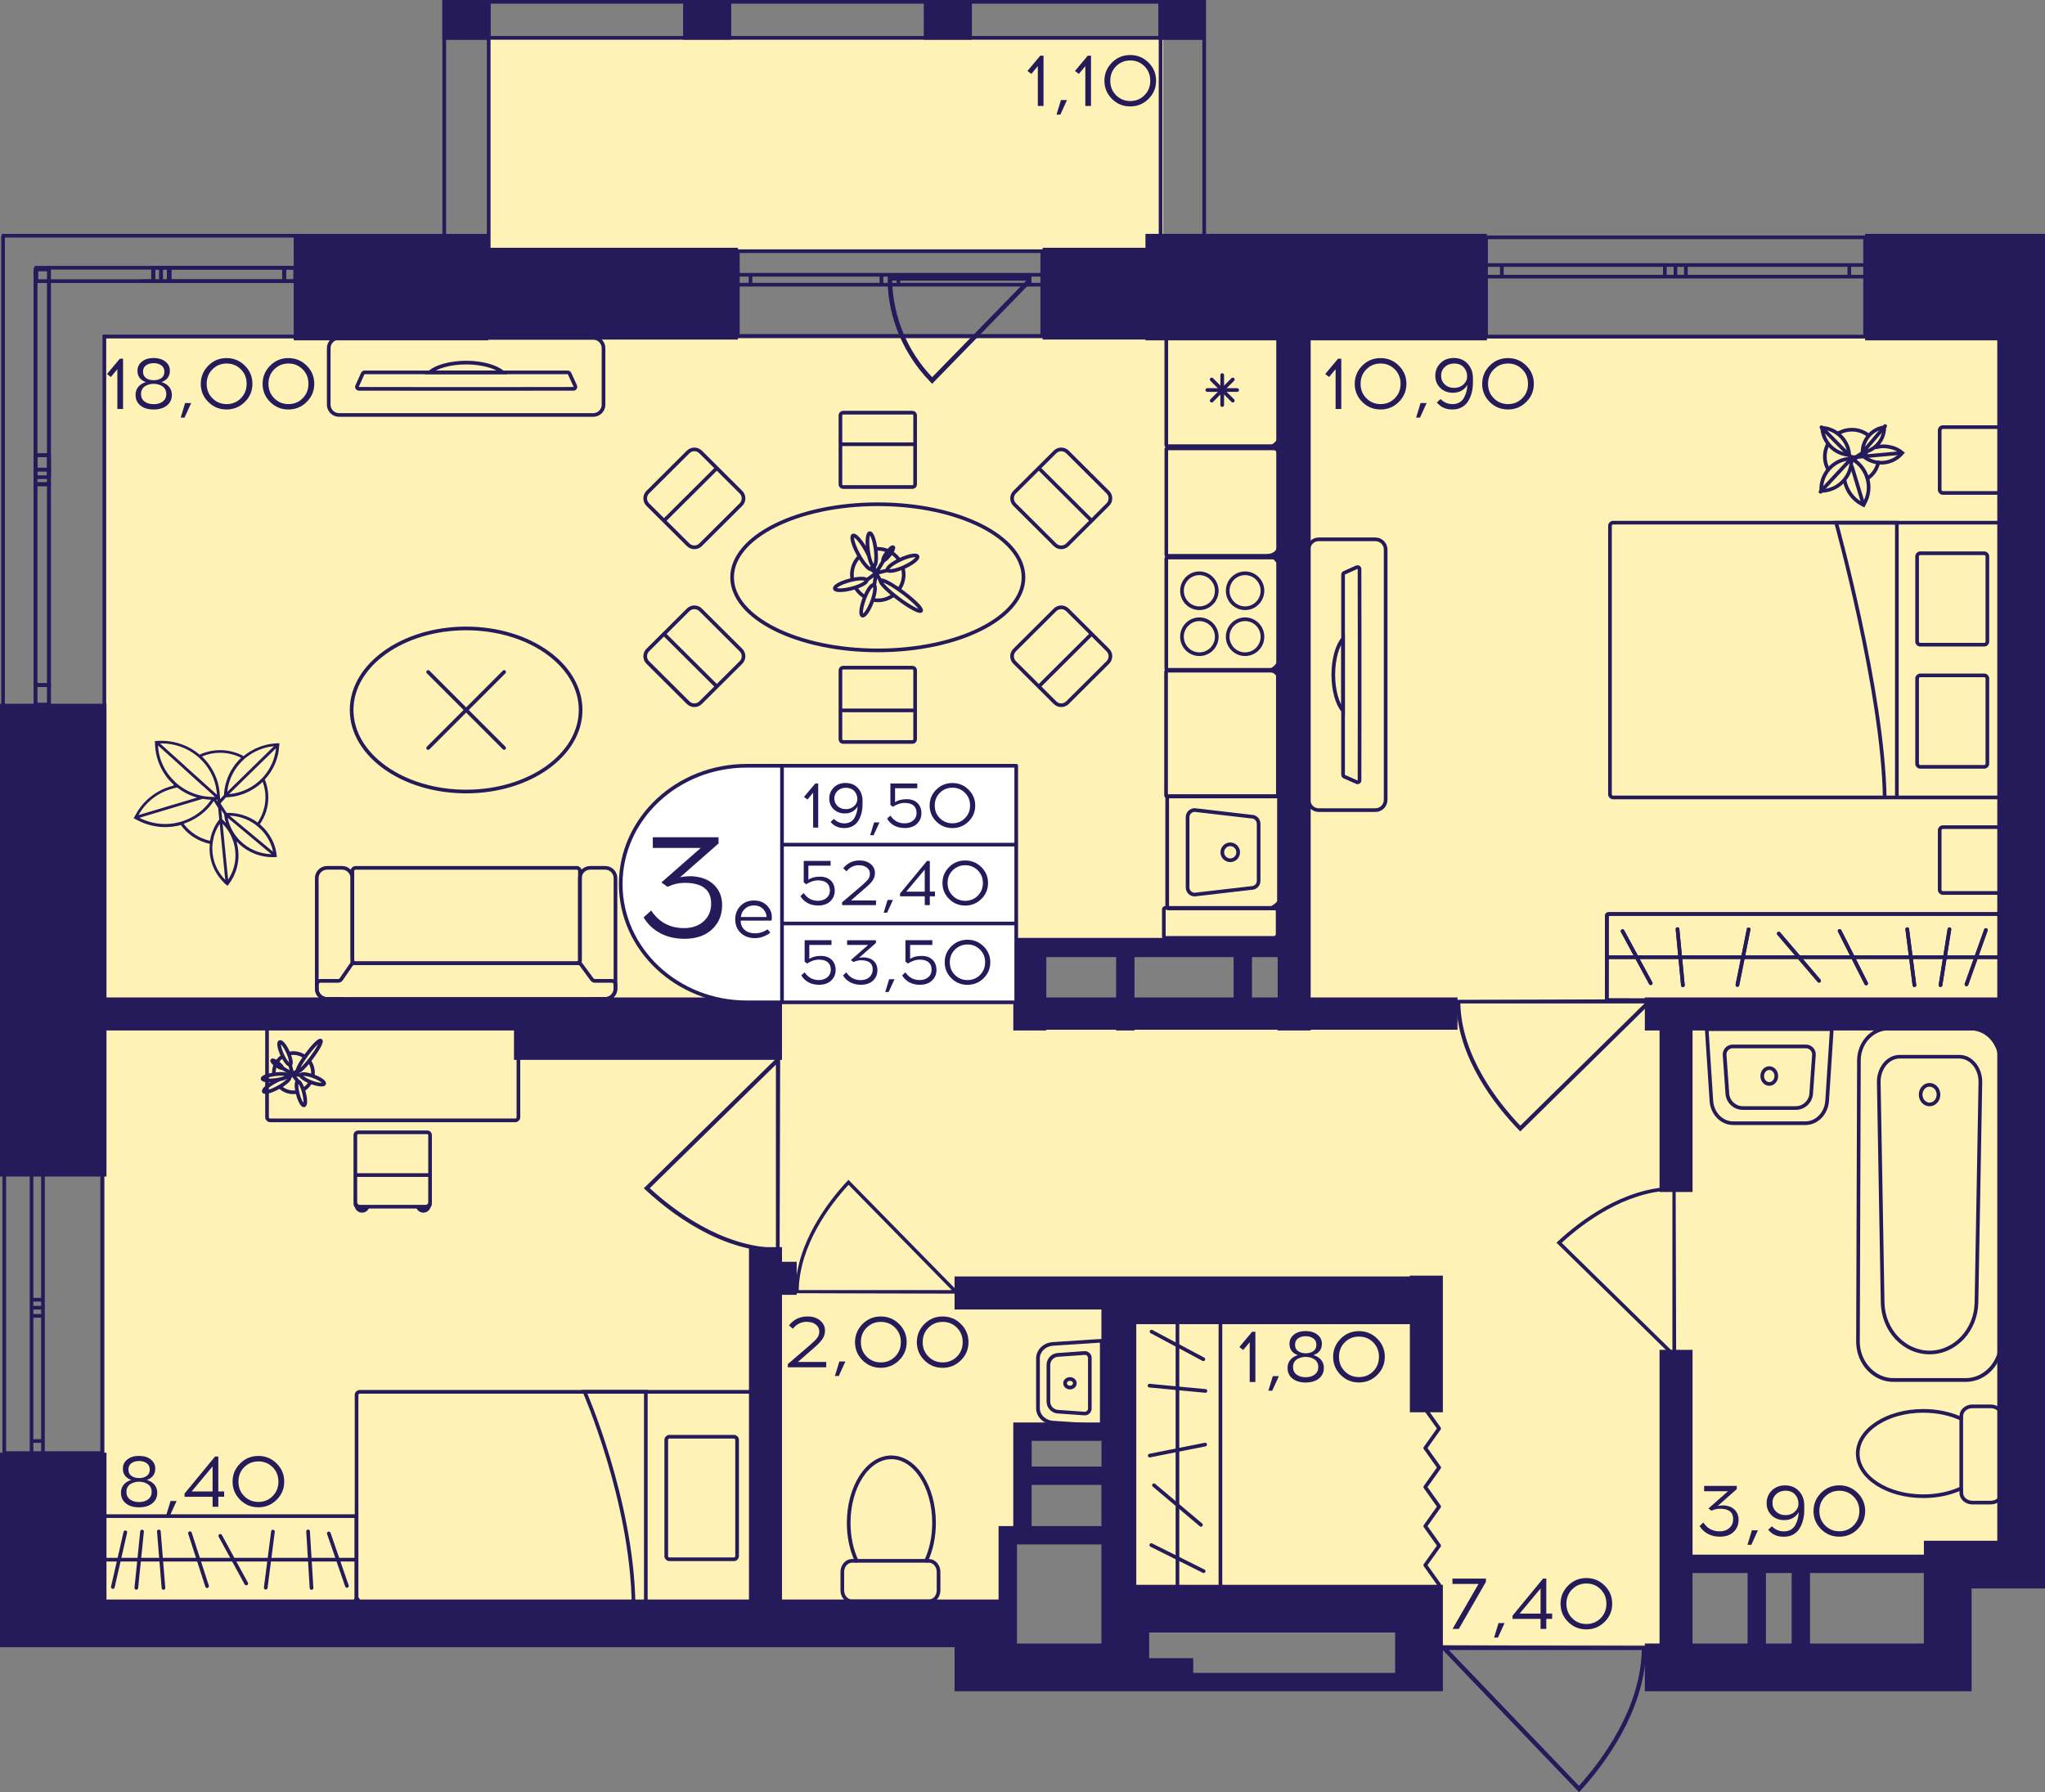 <?xml version="1.0" encoding="utf-8"?>
<!-- Generator: Adobe Illustrator 24.3.0, SVG Export Plug-In . SVG Version: 6.00 Build 0)  -->
<svg version="1.1" id="Слой_1" xmlns="http://www.w3.org/2000/svg" xmlns:xlink="http://www.w3.org/1999/xlink" x="0px" y="0px"
	 viewBox="0 0 456.36 400" style="enable-background:new 0 0 456.36 400;" xml:space="preserve">
<rect x="0" y="0" width="456.36" height="400" fill="#808080" stroke="none"/>
<path style="fill:#FFF2B6;" d="M452.67,75.55c0,90.67,0,181.34,0,272.01c-26.22-0.06-52.44-0.12-78.65-0.18c0,6.55,0,13.11,0,19.66
	c-1.09,0.06-2.18,0.12-3.28,0.18c-18.57,0-37.14,0-55.71,0c0-3.28,0-6.55,0-9.83c-21.85,0-43.7,0-65.54,0c0-13.17,0-26.34,0-39.5
	c-6.55,0-13.11,0-19.66,0c-0.59,8.75-1.17,17.5-1.76,26.25c-1.6-0.01-3.2-0.02-4.8-0.03c0,5.52,0,11.04,0,16.56
	c-66.64,0-133.27,0-199.91,0V75.55H452.67z M229.82,226.31c19.66-0.06,39.33-0.12,58.99-0.18c0-5.46,0-10.92,0-16.39
	c-19.66,0.06-39.33,0.12-58.99,0.18V226.31z"/>
<rect x="108.79" y="8.66" transform="matrix(-1 -1.224647e-16 1.224647e-16 -1 368.339 64.609)" style="fill:#FFF2B6;" width="150.75" height="47.29"/>
<g>
	<line style="fill:none;stroke:#251B5B;stroke-width:0.819;stroke-miterlimit:10;" x1="66.31" y1="52.61" x2="0.41" y2="52.61"/>
	<line style="fill:none;stroke:#251B5B;stroke-width:0.819;stroke-miterlimit:10;" x1="66.31" y1="75.09" x2="22.94" y2="75.09"/>
	
		<rect x="63.41" y="59.76" style="fill:none;stroke:#251B5B;stroke-width:0.819;stroke-miterlimit:10;" width="2.46" height="2.99"/>
	
		<rect x="35.95" y="59.76" style="fill:none;stroke:#251B5B;stroke-width:0.819;stroke-miterlimit:10;" width="1.72" height="2.99"/>
	
		<rect x="37.88" y="59.76" style="fill:none;stroke:#251B5B;stroke-width:0.819;stroke-miterlimit:10;" width="25.53" height="2.99"/>
	
		<rect x="34.2" y="59.76" style="fill:none;stroke:#251B5B;stroke-width:0.819;stroke-miterlimit:10;" width="1.74" height="2.99"/>
	
		<rect x="8.12" y="59.76" style="fill:none;stroke:#251B5B;stroke-width:0.819;stroke-miterlimit:10;" width="26.04" height="2.99"/>
	<line style="fill:none;stroke:#251B5B;stroke-width:0.819;stroke-miterlimit:10;" x1="65.87" y1="59.76" x2="63.41" y2="59.76"/>
	<line style="fill:none;stroke:#251B5B;stroke-width:0.819;stroke-miterlimit:10;" x1="63.41" y1="59.76" x2="63.41" y2="62.76"/>
	<line style="fill:none;stroke:#251B5B;stroke-width:0.819;stroke-miterlimit:10;" x1="63.21" y1="62.76" x2="65.87" y2="62.76"/>
	<line style="fill:none;stroke:#251B5B;stroke-width:0.819;stroke-miterlimit:10;" x1="33.46" y1="62.76" x2="35.33" y2="62.76"/>
	<line style="fill:none;stroke:#251B5B;stroke-width:0.819;stroke-miterlimit:10;" x1="37.67" y1="62.76" x2="37.67" y2="59.76"/>
	<line style="fill:none;stroke:#251B5B;stroke-width:0.819;stroke-miterlimit:10;" x1="37.67" y1="59.76" x2="35.95" y2="59.76"/>
	<line style="fill:none;stroke:#251B5B;stroke-width:0.819;stroke-miterlimit:10;" x1="63.41" y1="59.76" x2="37.88" y2="59.76"/>
	<line style="fill:none;stroke:#251B5B;stroke-width:0.819;stroke-miterlimit:10;" x1="35.56" y1="62.76" x2="63.21" y2="62.76"/>
	<line style="fill:none;stroke:#251B5B;stroke-width:0.819;stroke-miterlimit:10;" x1="35.95" y1="59.76" x2="34.2" y2="59.76"/>
	<line style="fill:none;stroke:#251B5B;stroke-width:0.819;stroke-miterlimit:10;" x1="34.2" y1="59.76" x2="34.2" y2="62.76"/>
	<line style="fill:none;stroke:#251B5B;stroke-width:0.819;stroke-miterlimit:10;" x1="31.58" y1="62.76" x2="33.46" y2="62.76"/>
	<line style="fill:none;stroke:#251B5B;stroke-width:0.819;stroke-miterlimit:10;" x1="0.68" y1="52.61" x2="0.68" y2="157.67"/>
	<line style="fill:none;stroke:#251B5B;stroke-width:0.819;stroke-miterlimit:10;" x1="23.29" y1="74.85" x2="23.29" y2="157.67"/>
	
		<rect x="7.91" y="101.59" style="fill:none;stroke:#251B5B;stroke-width:0.819;stroke-miterlimit:10;" width="3.03" height="3.22"/>
	
		<rect x="7.91" y="60.15" style="fill:none;stroke:#251B5B;stroke-width:0.819;stroke-miterlimit:10;" width="3.03" height="46.35"/>
	
		<rect x="7.91" y="104.81" style="fill:none;stroke:#251B5B;stroke-width:0.819;stroke-miterlimit:10;" width="3.03" height="3.25"/>
	
		<rect x="7.91" y="152.92" style="fill:none;stroke:#251B5B;stroke-width:0.819;stroke-miterlimit:10;" width="3.03" height="4.33"/>
	
		<rect x="7.91" y="108.07" style="fill:none;stroke:#251B5B;stroke-width:0.819;stroke-miterlimit:10;" width="3.03" height="44.85"/>
	
		<line style="fill:none;stroke:#251B5B;stroke-width:0.819;stroke-miterlimit:10;" x1="10.93" y1="104.81" x2="10.93" y2="101.59"/>
	<line style="fill:none;stroke:#251B5B;stroke-width:0.819;stroke-miterlimit:10;" x1="10.93" y1="101.59" x2="7.91" y2="101.59"/>
	<line style="fill:none;stroke:#251B5B;stroke-width:0.819;stroke-miterlimit:10;" x1="7.91" y1="101.59" x2="7.91" y2="104.81"/>
	<line style="fill:none;stroke:#251B5B;stroke-width:0.819;stroke-miterlimit:10;" x1="7.91" y1="60.47" x2="7.91" y2="106.52"/>
	<line style="fill:none;stroke:#251B5B;stroke-width:0.819;stroke-miterlimit:10;" x1="10.93" y1="106.51" x2="10.93" y2="59.34"/>
	<line style="fill:none;stroke:#251B5B;stroke-width:0.819;stroke-miterlimit:10;" x1="7.91" y1="104.81" x2="7.91" y2="108.07"/>
	<line style="fill:none;stroke:#251B5B;stroke-width:0.819;stroke-miterlimit:10;" x1="7.91" y1="108.07" x2="10.93" y2="108.07"/>
	
		<line style="fill:none;stroke:#251B5B;stroke-width:0.819;stroke-miterlimit:10;" x1="10.93" y1="108.07" x2="10.93" y2="104.81"/>
	
		<line style="fill:none;stroke:#251B5B;stroke-width:0.819;stroke-miterlimit:10;" x1="10.93" y1="157.25" x2="10.93" y2="152.92"/>
	<line style="fill:none;stroke:#251B5B;stroke-width:0.819;stroke-miterlimit:10;" x1="10.93" y1="152.92" x2="7.91" y2="152.92"/>
	<line style="fill:none;stroke:#251B5B;stroke-width:0.819;stroke-miterlimit:10;" x1="7.91" y1="152.92" x2="7.91" y2="157.25"/>
	<line style="fill:none;stroke:#251B5B;stroke-width:0.819;stroke-miterlimit:10;" x1="7.91" y1="108.07" x2="7.91" y2="152.92"/>
	
		<line style="fill:none;stroke:#251B5B;stroke-width:0.819;stroke-miterlimit:10;" x1="10.93" y1="152.92" x2="10.93" y2="108.07"/>
</g>
<g>
	<path style="fill:none;stroke:#251B5B;stroke-width:0.819;stroke-miterlimit:10;" d="M331.63,52.97l84.58,0v22.15l-84.58,0V52.97z
		 M416.21,52.97l-84.58,0 M416.21,75.13l-84.58,0 M416.21,59.15h-3.52v2.59l3.52,0V59.15z M373.89,61.74h2.33v-2.59h-2.33V61.74z
		 M412.69,59.15l-36.47,0v2.59h36.47V59.15z M373.89,59.15h-2.36v2.59h2.36V59.15z M331.63,61.74h3.52v-2.59h-3.52V61.74z
		 M371.53,59.15h-36.39v2.59h36.39V59.15z M416.21,59.15h-3.52 M412.69,59.15v2.59 M412.69,61.74l3.52,0 M373.89,61.74h2.33
		 M376.23,61.74v-2.59 M376.23,59.15h-2.33 M412.69,59.15l-36.47,0 M376.23,61.74h36.47 M373.89,59.15h-2.36 M371.53,59.15v2.59
		 M371.53,61.74h2.36 M331.63,61.74h3.52 M335.14,61.74v-2.59 M335.14,59.15h-3.52 M371.53,59.15h-36.39 M335.14,61.74h36.39"/>
</g>
<g>
	<path style="fill:none;stroke:#251B5B;stroke-width:0.819;stroke-miterlimit:10;" d="M164.66,56.06l67.93,0v18.91l-67.93,0V56.06z
		 M232.59,56.06l-67.93,0 M232.59,74.97l-67.93,0 M232.59,61.33h-2.82v2.21h2.82V61.33z M198.6,63.54h1.88v-2.21h-1.88V63.54z
		 M229.77,61.33h-29.29v2.21h29.29V61.33z M198.6,61.33h-1.9v2.21h1.9V61.33z M164.66,63.54h2.82v-2.21h-2.82V63.54z M196.71,61.33
		h-29.23v2.21h29.23V61.33z M232.59,61.33h-2.82 M229.77,61.33v2.21 M229.77,63.54h2.82 M198.6,63.54h1.88 M200.48,63.54v-2.21
		 M200.48,61.33h-1.88 M229.77,61.33h-29.29 M200.48,63.54h29.29 M198.6,61.33h-1.9 M196.71,61.33v2.21 M196.71,63.54h1.9
		 M164.66,63.54h2.82 M167.48,63.54v-2.21 M167.48,61.33h-2.82 M196.71,61.33h-29.23 M167.48,63.54h29.23"/>
</g>
<g>
	<path style="fill:none;stroke:#251B5B;stroke-width:0.819;stroke-miterlimit:10;" d="M0.95,324.31l0-64.91H22.8l0,64.91H0.95z
		 M0.95,259.4l0,64.91 M22.8,259.4l0,64.91 M7.04,259.4l0,2.7h2.55l0-2.7H7.04z M9.59,291.87l0-1.79H7.04l0,1.79H9.59z M7.04,262.09
		l0,27.99h2.55l0-27.99H7.04z M7.04,291.87l0,1.81h2.55l0-1.81H7.04z M9.59,324.31l0-2.7H7.04l0,2.7H9.59z M7.04,293.68l0,27.93
		h2.55l0-27.93H7.04z M7.04,259.4l0,2.7 M7.04,262.09h2.55 M9.59,262.09l0-2.7 M9.59,291.87l0-1.79 M9.59,290.08H7.04 M7.04,290.08
		l0,1.79 M7.04,262.09l0,27.99 M9.59,290.08l0-27.99 M7.04,291.87l0,1.81 M7.04,293.68h2.55 M9.59,293.68l0-1.81 M9.59,324.31l0-2.7
		 M9.59,321.61H7.04 M7.04,321.61l0,2.7 M7.04,293.68l0,27.93 M9.59,321.61l0-27.93"/>
</g>
<g>
	<rect x="98.73" y="0" style="fill:#251B5B;" width="10.74" height="8.86"/>
	<rect x="258.5" y="0" style="fill:#251B5B;" width="10.56" height="8.86"/>
	<rect x="206.15" y="0" style="fill:#251B5B;" width="10.74" height="8.86"/>
	<rect x="152.44" y="0" style="fill:#251B5B;" width="10.74" height="8.86"/>
	<g>
		<path style="fill:#251B5B;" d="M108.65,0.82l0,54.25h-9.1l0-54.25H108.65 M109.47,0H98.73l0,55.89h10.74L109.47,0L109.47,0z"/>
	</g>
	<g>
		<path style="fill:#251B5B;" d="M268.32,0.82l0,54.25h-8.92V0.82H268.32 M269.14,0h-10.56v55.89h10.56L269.14,0L269.14,0z"/>
	</g>
	<g>
		<path style="fill:#251B5B;" d="M268.23,0.82v7.22l-168.69,0V0.82L268.23,0.82 M269.05,0L98.73,0v8.86l170.33,0V0L269.05,0z"/>
	</g>
</g>
<g>
	<path style="fill:#251B5B;" d="M207.65,85.27c-1.75-1.78-3.27-3.72-4.56-5.79c-4.6-7.41-4.92-14.33-4.96-15.73
		c-0.03-0.89-0.01-1.62,0.01-2.08c0.3-0.01,0.59-0.03,0.89-0.04h30.97l0.07-0.07c-0.02,0.51-0.03,1.01-0.05,1.52l-22.01,22.58
		L207.65,85.27z M229.01,62.64h-29.93c0.24,8.1,3.37,15.7,8.94,21.54L229.01,62.64z"/>
</g>
<polyline style="fill:none;stroke:#251B5B;stroke-width:0.819;stroke-linecap:round;stroke-linejoin:round;stroke-miterlimit:10;" points="
	318.06,314.47 321.16,318.82 318.06,323.18 321.16,327.54 318.06,331.89 321.16,336.25 318.06,340.61 321.16,344.97 318.06,349.32 
	321.16,353.68 "/>
<path style="fill:#251B5B;" d="M324.86,223.15c0,0.27,0.01,0.53,0.01,0.81h0.12c0.28,12.26,8.82,22.93,13.95,28.24l0.32,0.33
	l29.03-28.57h0.19c0-0.31,0-0.62,0-0.93C353.93,223.07,339.39,223.11,324.86,223.15z M366.99,223.96l-27.72,27.28
	c-5.07-5.32-13.11-15.59-13.38-27.28L366.99,223.96z"/>
<path style="fill:#251B5B;" d="M177.38,288.63c0-0.23,0.01-0.46,0.01-0.7h0.1c0.23-10.56,7.33-19.75,11.59-24.33l0.26-0.28
	l24.12,24.61h0.15c0,0.27,0,0.53,0,0.8C201.54,288.7,189.46,288.66,177.38,288.63z M212.39,287.93l-23.03-23.5
	c-4.21,4.58-10.89,13.43-11.12,23.5L212.39,287.93z"/>
<path style="fill:#251B5B;" d="M367.46,367.36c0,0.3-0.01,0.59-0.01,0.9h-0.12c-0.3,13.62-9.24,25.47-14.62,31.38l-0.33,0.36
	l-30.42-31.74h-0.19c0-0.34,0-0.69,0-1.03C336.99,367.27,352.23,367.32,367.46,367.36z M323.31,368.26l29.05,30.31
	c5.31-5.91,13.73-17.32,14.02-30.31L323.31,368.26z"/>
<path style="fill:#251B5B;" d="M373.94,264.79c-0.24,0-0.48,0.01-0.73,0.01v0.1c-11.1,0.25-20.76,7.7-25.58,12.18l-0.29,0.28
	l25.87,25.35v0.16c0.28,0,0.56,0,0.84,0C374.01,290.18,373.97,277.48,373.94,264.79z M373.21,301.59l-24.7-24.21
	c4.82-4.42,14.12-11.44,24.7-11.69L373.21,301.59z"/>
<path style="fill:#251B5B;" d="M173.98,279.53c-0.28,0-0.55-0.01-0.83-0.01v-0.12c-12.65-0.28-23.65-8.77-29.14-13.88l-0.34-0.31
	l29.47-28.89v-0.18c0.32,0,0.64,0,0.96,0C174.06,250.6,174.02,265.07,173.98,279.53z M173.15,237.61L145,265.19
	c5.49,5.04,16.08,13.04,28.15,13.32L173.15,237.61z"/>
<g>
	<g>
		<path style="fill:#251B5B;" d="M394.83,238.8c0.64,0,1.16,0.61,1.16,1.36s-0.52,1.36-1.16,1.36c-0.64,0-1.16-0.61-1.16-1.36
			S394.19,238.8,394.83,238.8 M394.83,237.98c-1.09,0-1.98,0.97-1.98,2.18s0.89,2.18,1.98,2.18c1.09,0,1.98-0.97,1.98-2.18
			S395.92,237.98,394.83,237.98L394.83,237.98z"/>
	</g>
	<g>
		<path style="fill:#251B5B;" d="M408.34,230.1l-1.01,15.57c-0.17,2.58-2.12,4.61-4.44,4.61h-16.14c-2.32,0-4.27-2.02-4.44-4.61
			l-1.01-15.57H408.34 M409.22,229.28h-28.78l1.07,16.44c0.2,3.03,2.49,5.37,5.25,5.37h16.14c2.76,0,5.06-2.35,5.25-5.37
			L409.22,229.28L409.22,229.28z"/>
	</g>
	<g>
		<path style="fill:#251B5B;" d="M403,233.96c0.39,0,0.75,0.16,1.02,0.44c0.27,0.29,0.4,0.66,0.37,1.05l-0.61,8.61
			c-0.11,1.59-1.45,2.83-3.03,2.83h-11.83c-1.59,0-2.92-1.24-3.03-2.83l-0.61-8.61c-0.03-0.39,0.1-0.76,0.37-1.05
			c0.27-0.29,0.63-0.44,1.02-0.44H403 M403,233.14h-16.35c-1.28,0-2.29,1.09-2.2,2.37l0.61,8.61c0.14,2.02,1.83,3.59,3.85,3.59
			h11.83c2.03,0,3.71-1.57,3.85-3.59l0.61-8.61C405.3,234.22,404.29,233.14,403,233.14L403,233.14z"/>
	</g>
</g>
<g>
	<g>
		<path style="fill:none;stroke:#251B5B;stroke-width:0.819;stroke-miterlimit:10;" d="M437.68,316.67v-0.61
			c0-1.2,1.11-2.18,2.47-2.18h4.11c1.37,0,2.47,0.98,2.47,2.18v17.12c0,1.2-1.09,2.18-2.47,2.18h-4.11c-1.36,0-2.47-0.98-2.47-2.18
			v-1.01"/>
	</g>
	<g>
		<path style="fill:none;stroke:#251B5B;stroke-width:0.819;stroke-miterlimit:10;" d="M414.57,324.42c0-5.26,6.55-9.53,14.63-9.53
			c3.15,0,6.09,0.65,8.47,1.77v15.51c-2.38,1.12-5.32,1.77-8.47,1.77C421.12,333.94,414.57,329.68,414.57,324.42z"/>
	</g>
</g>
<g>
	<path style="fill:none;stroke:#251B5B;stroke-width:0.819;stroke-miterlimit:10;" d="M76.34,222.96h-3.36
		c-1.26,0-2.29-1.03-2.29-2.3v-0.92l0-23.75c0-1.26,1.03-2.3,2.29-2.3h3.36c1.27,0,2.29,1.03,2.29,2.3l0,19.11"/>
	<path style="fill:none;stroke:#251B5B;stroke-width:0.819;stroke-miterlimit:10;" d="M131.7,222.96h3.36
		c1.27,0,2.29-1.03,2.29-2.3v-0.92l0-23.75c0-1.26-1.01-2.3-2.29-2.3h-3.36c-1.26,0-2.29,1.03-2.29,2.3l0,19.08"/>
	<path style="fill:none;stroke:#251B5B;stroke-width:0.819;stroke-miterlimit:10;" d="M128.72,193.7l-49.38,0
		c-0.39,0-0.7,0.31-0.7,0.7l0,19.88c0,0.39,0.31,0.7,0.7,0.7l49.38,0c0.39,0,0.7-0.31,0.7-0.7V194.4
		C129.41,194.01,129.1,193.7,128.72,193.7z"/>
	<path style="fill:none;stroke:#251B5B;stroke-width:0.819;stroke-miterlimit:10;" d="M132.11,218.59l-2.42-3.28
		c-0.15-0.21-0.4-0.33-0.66-0.33l-49.99,0c-0.27,0-0.52,0.13-0.67,0.35l-2.23,3.24c-0.15,0.22-0.4,0.35-0.67,0.35h-3.96
		c-0.45,0-0.82,0.37-0.82,0.82v0.92c0,1.27,1.02,2.3,2.29,2.3l62.08,0c1.26,0,2.29-1.03,2.29-2.3v-0.92c0-0.45-0.37-0.82-0.82-0.82
		h-3.77C132.5,218.92,132.26,218.8,132.11,218.59z"/>
</g>
<g>
	
		<ellipse style="fill:none;stroke:#251B5B;stroke-width:0.819;stroke-miterlimit:10;" cx="104.02" cy="158.46" rx="25.55" ry="18.2"/>
	<g>
		
			<line style="fill:none;stroke:#251B5B;stroke-width:0.819;stroke-linecap:round;stroke-miterlimit:10;" x1="112.5" y1="166.94" x2="95.55" y2="149.98"/>
		
			<line style="fill:none;stroke:#251B5B;stroke-width:0.819;stroke-linecap:round;stroke-miterlimit:10;" x1="95.55" y1="166.94" x2="112.5" y2="149.98"/>
	</g>
</g>
<g>
	<path style="fill:none;stroke:#251B5B;stroke-width:0.819;stroke-miterlimit:10;" d="M73.36,77.69v12.63c0,1.28,1.04,2.3,2.32,2.3
		l56.68,0c1.29,0,2.32-1.02,2.32-2.3V77.69c0-1.26-1.03-2.3-2.32-2.3l-56.68,0C74.41,75.39,73.36,76.42,73.36,77.69z M126.7,83.11
		c0.17,0,0.33,0.11,0.4,0.26l1.28,2.8c0.12,0.3-0.08,0.61-0.4,0.61c-2.02,0-8.35,0.02-15.81,0.02l-16.27,0
		c-7.46,0-13.8-0.02-15.81-0.02c-0.33,0-0.53-0.31-0.4-0.61l1.26-2.8c0.07-0.15,0.23-0.26,0.41-0.26L126.7,83.11z"/>
	<g>
		<path style="fill:none;stroke:#251B5B;stroke-width:0.819;stroke-miterlimit:10;" d="M104.03,80.93c3.55,0,6.64,0.89,8.15,2.18
			l-16.3,0C97.39,81.82,100.47,80.93,104.03,80.93z"/>
	</g>
</g>
<g>
	<g>
		<g>
			<path style="fill:#251B5B;" d="M271.94,294.99v63.23h-18.37v-63.23H271.94 M271.99,294.17h-18.47c-0.43,0-0.77,0.34-0.77,0.77
				v63.33c0,0.43,0.34,0.77,0.77,0.77h18.47c0.43,0,0.77-0.34,0.77-0.77v-63.33C272.76,294.51,272.42,294.17,271.99,294.17
				L271.99,294.17z"/>
		</g>
	</g>
	
		<line style="fill:none;stroke:#251B5B;stroke-width:0.819;stroke-miterlimit:10;" x1="262.76" y1="294.17" x2="262.76" y2="358.78"/>
	
		<line style="fill:none;stroke:#251B5B;stroke-width:0.819;stroke-linecap:round;stroke-miterlimit:10;" x1="256.52" y1="309.26" x2="269" y2="310.44"/>
	
		<line style="fill:none;stroke:#251B5B;stroke-width:0.819;stroke-linecap:round;stroke-miterlimit:10;" x1="256.58" y1="324.87" x2="268.94" y2="322.41"/>
	
		<line style="fill:none;stroke:#251B5B;stroke-width:0.819;stroke-linecap:round;stroke-miterlimit:10;" x1="257.52" y1="331.49" x2="268" y2="340.33"/>
	
		<line style="fill:none;stroke:#251B5B;stroke-width:0.819;stroke-linecap:round;stroke-miterlimit:10;" x1="256.92" y1="344.84" x2="268.6" y2="350.67"/>
	
		<line style="fill:none;stroke:#251B5B;stroke-width:0.819;stroke-linecap:round;stroke-miterlimit:10;" x1="256.98" y1="297.2" x2="268.54" y2="303.37"/>
</g>
<g>
	<g>
		<g>
			<path style="fill:#251B5B;" d="M446.24,204.4l0.03,0.03l-0.03,18.43l-87.26-0.03l0.03-18.43H446.24 M446.24,203.58h-87.23
				c-0.47,0-0.85,0.38-0.85,0.85v18.4c0,0.47,0.38,0.85,0.85,0.85h87.23c0.47,0,0.85-0.38,0.85-0.85v-18.4
				C447.09,203.96,446.71,203.58,446.24,203.58L446.24,203.58z"/>
		</g>
	</g>
	
		<line style="fill:none;stroke:#251B5B;stroke-width:0.819;stroke-miterlimit:10;" x1="358.15" y1="213.63" x2="446.79" y2="213.63"/>
	
		<line style="fill:none;stroke:#251B5B;stroke-width:0.819;stroke-linecap:round;stroke-miterlimit:10;" x1="374.35" y1="207.37" x2="375.55" y2="219.9"/>
	
		<line style="fill:none;stroke:#251B5B;stroke-width:0.819;stroke-linecap:round;stroke-miterlimit:10;" x1="390.22" y1="207.42" x2="387.72" y2="219.84"/>
	
		<line style="fill:none;stroke:#251B5B;stroke-width:0.819;stroke-linecap:round;stroke-miterlimit:10;" x1="443.17" y1="207.57" x2="438.84" y2="219.69"/>
	
		<line style="fill:none;stroke:#251B5B;stroke-width:0.819;stroke-linecap:round;stroke-miterlimit:10;" x1="396.95" y1="208.37" x2="405.94" y2="218.9"/>
	
		<line style="fill:none;stroke:#251B5B;stroke-width:0.819;stroke-linecap:round;stroke-miterlimit:10;" x1="410.53" y1="207.77" x2="416.45" y2="219.49"/>
	
		<line style="fill:none;stroke:#251B5B;stroke-width:0.819;stroke-linecap:round;stroke-miterlimit:10;" x1="425.62" y1="207.38" x2="427.22" y2="219.88"/>
	
		<line style="fill:none;stroke:#251B5B;stroke-width:0.819;stroke-linecap:round;stroke-miterlimit:10;" x1="435.03" y1="207.39" x2="433.04" y2="219.87"/>
	
		<line style="fill:none;stroke:#251B5B;stroke-width:0.819;stroke-linecap:round;stroke-miterlimit:10;" x1="362.09" y1="207.82" x2="368.37" y2="219.44"/>
	<g>
		<g>
			<path style="fill:#251B5B;" d="M446.24,204.4l0.03,0.03l-0.03,18.43l-87.26-0.03l0.03-18.43H446.24 M446.24,203.58h-87.23
				c-0.47,0-0.85,0.38-0.85,0.85v18.4c0,0.47,0.38,0.85,0.85,0.85h87.23c0.47,0,0.85-0.38,0.85-0.85v-18.4
				C447.09,203.96,446.71,203.58,446.24,203.58L446.24,203.58z"/>
		</g>
	</g>
	
		<line style="fill:none;stroke:#251B5B;stroke-width:0.819;stroke-miterlimit:10;" x1="358.15" y1="213.63" x2="446.79" y2="213.63"/>
	
		<line style="fill:none;stroke:#251B5B;stroke-width:0.819;stroke-linecap:round;stroke-miterlimit:10;" x1="374.35" y1="207.37" x2="375.55" y2="219.9"/>
	
		<line style="fill:none;stroke:#251B5B;stroke-width:0.819;stroke-linecap:round;stroke-miterlimit:10;" x1="390.22" y1="207.42" x2="387.72" y2="219.84"/>
	
		<line style="fill:none;stroke:#251B5B;stroke-width:0.819;stroke-linecap:round;stroke-miterlimit:10;" x1="443.17" y1="207.57" x2="438.84" y2="219.69"/>
	
		<line style="fill:none;stroke:#251B5B;stroke-width:0.819;stroke-linecap:round;stroke-miterlimit:10;" x1="396.95" y1="208.37" x2="405.94" y2="218.9"/>
	
		<line style="fill:none;stroke:#251B5B;stroke-width:0.819;stroke-linecap:round;stroke-miterlimit:10;" x1="410.53" y1="207.77" x2="416.45" y2="219.49"/>
	
		<line style="fill:none;stroke:#251B5B;stroke-width:0.819;stroke-linecap:round;stroke-miterlimit:10;" x1="425.62" y1="207.38" x2="427.22" y2="219.88"/>
	
		<line style="fill:none;stroke:#251B5B;stroke-width:0.819;stroke-linecap:round;stroke-miterlimit:10;" x1="435.03" y1="207.39" x2="433.04" y2="219.87"/>
	
		<line style="fill:none;stroke:#251B5B;stroke-width:0.819;stroke-linecap:round;stroke-miterlimit:10;" x1="362.09" y1="207.82" x2="368.37" y2="219.44"/>
</g>
<g>
	<path style="fill:none;stroke:#251B5B;stroke-width:0.819;stroke-linecap:square;stroke-miterlimit:10;" d="M407.77,99.43
		c-0.35,0.75-0.54,1.58-0.54,2.46c0,0.91,0.2,1.78,0.57,2.56"/>
	<path style="fill:none;stroke:#251B5B;stroke-width:0.819;stroke-linecap:square;stroke-miterlimit:10;" d="M416.71,96.99
		c-0.97-0.69-2.15-1.08-3.43-1.09c-1.01,0-1.95,0.24-2.79,0.67"/>
	<path style="fill:none;stroke:#251B5B;stroke-width:0.819;stroke-linecap:square;stroke-miterlimit:10;" d="M416.81,106.73
		c1.21-0.84,2.02-2.01,2.34-3.48"/>
	<g>
		<path style="fill:#251B5B;" d="M407.09,95.94c2.65,0.4,4.75,2.51,5.13,5.15C409.57,100.69,407.47,98.58,407.09,95.94
			 M406.21,95.05L406.21,95.05c-0.01,3.8,3.07,6.9,6.89,6.92C413.11,98.17,410.02,95.07,406.21,95.05L406.21,95.05z"/>
	</g>
	<path style="fill:none;stroke:#251B5B;stroke-width:0.819;stroke-linecap:round;stroke-miterlimit:10;" d="M416.44,101.1
		c-0.23,0.2-0.35,0.53-0.55,0.77c2.62,2.16,6.48,1.79,8.63-0.8c-0.69-0.57-1.48-0.97-2.3-1.19c-1.11-0.3-2.36-0.39-3.46-0.06"/>
	<g>
		<path style="fill:#251B5B;" d="M420.06,95.85c-0.1,1.08-0.52,2.1-1.24,2.94c-0.73,0.85-1.68,1.43-2.74,1.7
			c0.1-1.08,0.52-2.1,1.24-2.94C418.04,96.7,418.99,96.11,420.06,95.85 M420.88,94.89L420.88,94.89c-3.38,0.26-5.89,3.2-5.63,6.56
			l0,0C418.63,101.19,421.15,98.25,420.88,94.89L420.88,94.89z"/>
	</g>
	<path style="fill:none;stroke:#251B5B;stroke-width:0.819;stroke-linecap:round;stroke-miterlimit:10;" d="M411.68,107.42
		c0.43,1.99,1.74,3.97,3.69,5.01l0.5,0.27l0.26-0.5c1.79-3.31,0.73-7.39-2.33-9.47c-0.08-0.05-0.15-0.1-0.23-0.15"/>
	
		<line style="fill:none;stroke:#251B5B;stroke-width:0.819;stroke-linecap:round;stroke-linejoin:round;stroke-miterlimit:10;" x1="413.28" y1="104.14" x2="415.79" y2="112.44"/>
	<g>
		<path style="fill:#251B5B;" d="M412.76,102.78c-0.01,1.61-0.61,3.13-1.71,4.32c-1.11,1.2-2.59,1.92-4.21,2.05
			c0.01-1.61,0.61-3.13,1.71-4.32C409.65,103.63,411.14,102.91,412.76,102.78 M413.55,101.92l-0.52,0.02
			c-4.03,0.15-7.17,3.53-7.01,7.54l0.02,0.52l0.52-0.02c4.03-0.15,7.17-3.53,7.01-7.54L413.55,101.92L413.55,101.92z"/>
	</g>
	
		<line style="fill:none;stroke:#251B5B;stroke-width:0.819;stroke-linecap:round;stroke-linejoin:round;stroke-miterlimit:10;" x1="413.35" y1="102.13" x2="406.25" y2="109.76"/>
	
		<line style="fill:none;stroke:#251B5B;stroke-width:0.819;stroke-linecap:round;stroke-miterlimit:10;" x1="416.17" y1="101.84" x2="424.13" y2="101.11"/>
	<polyline style="fill:none;stroke:#251B5B;stroke-width:0.819;stroke-linecap:round;stroke-miterlimit:10;" points="420.69,95.09 
		415.45,101.21 414.14,102.03 	"/>
	<path style="fill:none;stroke:#251B5B;stroke-width:0.819;stroke-linecap:round;stroke-miterlimit:10;" d="M413.49,102.35
		l-0.77-0.68c-0.05-0.05-6.25-6.31-6.25-6.31"/>
	
		<line style="fill:none;stroke:#251B5B;stroke-width:0.819;stroke-linecap:round;stroke-miterlimit:10;" x1="416.24" y1="101.84" x2="412.97" y2="102.13"/>
	
		<line style="fill:none;stroke:#251B5B;stroke-width:0.819;stroke-linecap:round;stroke-miterlimit:10;" x1="413.49" y1="102.65" x2="414.45" y2="102.05"/>
	<polygon style="fill:none;stroke:#251B5B;stroke-width:0.819;stroke-linecap:round;stroke-miterlimit:10;" points="413.57,102.56 
		414.04,102.14 413.64,102.05 	"/>
	<polygon style="fill:#251B5B;" points="416.81,101.07 415.45,101.21 414.61,101.83 416.17,101.84 	"/>
	<path style="fill:#251B5B;" d="M414.38,101.7c-0.05,0-1.34,0.13-1.34,0.13l0.46,0.31l0.77-0.11L414.38,101.7z"/>
	<polygon style="fill:#251B5B;" points="414.95,102.03 413.7,102.79 413.57,102.65 414.26,102.03 	"/>
</g>
<g>
	<g>
		<path style="fill:none;stroke:#251B5B;stroke-width:0.819;stroke-miterlimit:10;" d="M446.58,116.65h-86.6
			c-0.39,0-0.7,0.31-0.7,0.7v59.93c0,0.39,0.31,0.7,0.7,0.7h86.6c0.39,0,0.7-0.31,0.7-0.7v-59.93
			C447.28,116.96,446.97,116.65,446.58,116.65z"/>
		<g>
			<path style="fill:none;stroke:#251B5B;stroke-width:0.819;stroke-miterlimit:10;" d="M428.52,171.15h14.28
				c0.39,0,0.7-0.31,0.7-0.7v-19.01c0-0.39-0.31-0.7-0.7-0.7h-14.28c-0.39,0-0.7,0.31-0.7,0.7v19.01
				C427.82,170.84,428.14,171.15,428.52,171.15z"/>
			<path style="fill:none;stroke:#251B5B;stroke-width:0.819;stroke-miterlimit:10;" d="M428.52,143.89h14.28
				c0.39,0,0.7-0.31,0.7-0.7v-19.01c0-0.39-0.31-0.7-0.7-0.7h-14.28c-0.39,0-0.7,0.31-0.7,0.7v19.01
				C427.82,143.58,428.14,143.89,428.52,143.89z"/>
		</g>
		<path style="fill:none;stroke:#251B5B;stroke-width:0.819;stroke-miterlimit:10;" d="M423.3,177.98v-61.33h-13.55
			c0,0,10.45,37.68,10.84,61.33"/>
	</g>
	<path style="fill:none;stroke:#251B5B;stroke-width:0.819;stroke-linecap:round;stroke-miterlimit:10;" d="M433.56,199.3h13.02
		c0.39,0,0.7-0.31,0.7-0.7v-13.29c0-0.39-0.31-0.7-0.7-0.7h-13.02c-0.39,0-0.7,0.31-0.7,0.7v13.29
		C432.86,198.98,433.17,199.3,433.56,199.3z"/>
	<path style="fill:none;stroke:#251B5B;stroke-width:0.819;stroke-linecap:round;stroke-miterlimit:10;" d="M433.56,110.02h13.02
		c0.39,0,0.7-0.31,0.7-0.7V96.03c0-0.39-0.31-0.7-0.7-0.7h-13.02c-0.39,0-0.7,0.31-0.7,0.7v13.29
		C432.86,109.7,433.17,110.02,433.56,110.02z"/>
</g>
<g>
	<path style="fill:none;stroke:#251B5B;stroke-width:0.819;stroke-miterlimit:10;" d="M294.29,180.81h12.63
		c1.28,0,2.3-1.03,2.3-2.29v-55.86c0-1.27-1.02-2.29-2.3-2.29h-12.63c-1.26,0-2.3,1.01-2.3,2.29v55.86
		C292,179.78,293.03,180.81,294.29,180.81z M299.72,128.24c0-0.16,0.11-0.33,0.26-0.39l2.8-1.26c0.3-0.11,0.61,0.08,0.61,0.39
		c0,1.99,0.02,8.23,0.02,15.58v16.04c0,7.35-0.02,13.6-0.02,15.58c0,0.33-0.31,0.52-0.61,0.39l-2.8-1.24
		c-0.15-0.07-0.26-0.23-0.26-0.41V128.24z"/>
	<g>
		<path style="fill:none;stroke:#251B5B;stroke-width:0.819;stroke-miterlimit:10;" d="M297.54,150.58c0-3.49,0.89-6.55,2.18-8.03
			v16.07C298.43,157.13,297.54,154.09,297.54,150.58z"/>
	</g>
</g>
<g>
	<g>
		<path style="fill:#251B5B;" d="M439.78,229.96c3.4,0,6.17,3.03,6.17,6.75l0.21,62.88c-0.09,4.41-3.45,7.99-7.49,7.99h-16.15
			c-4.04,0-7.4-3.59-7.49-7.97l0.21-62.9c0-3.72,2.77-6.75,6.17-6.75H439.78 M439.78,229.15h-18.36c-3.86,0-6.99,3.39-6.99,7.57
			l-0.21,62.9c0.1,4.89,3.79,8.8,8.31,8.8h16.15c4.52,0,8.21-3.91,8.31-8.8l-0.21-62.9C446.77,232.53,443.64,229.15,439.78,229.15
			L439.78,229.15z"/>
	</g>
	<g>
		<path style="fill:#251B5B;" d="M437.27,236.26c2.35,0,4.26,2.34,4.26,5.19l-0.87,49.27c-0.11,5.91-4.62,10.73-10.06,10.73
			s-9.94-4.81-10.06-10.73l-0.87-49.26c0-2.87,1.91-5.21,4.26-5.21H437.27 M437.27,235.44h-13.34c-2.81,0-5.08,2.7-5.08,6.03
			l0.87,49.27c0.12,6.41,4.96,11.53,10.88,11.53l0,0c5.92,0,10.75-5.12,10.88-11.53l0.87-49.27
			C442.35,238.13,440.07,235.44,437.27,235.44L437.27,235.44z"/>
	</g>
	<g>
		<path style="fill:#251B5B;" d="M430.6,242.53c0.87,0,1.58,0.8,1.58,1.78s-0.71,1.78-1.58,1.78c-0.87,0-1.58-0.8-1.58-1.78
			S429.72,242.53,430.6,242.53 M430.6,241.71c-1.33,0-2.4,1.16-2.4,2.6s1.07,2.6,2.4,2.6c1.33,0,2.4-1.16,2.4-2.6
			S431.92,241.71,430.6,241.71L430.6,241.71z"/>
	</g>
</g>
<g>
	<path style="fill:none;stroke:#251B5B;stroke-width:0.819;stroke-miterlimit:10;" d="M167.6,310.64H80.27
		c-0.39,0-0.7,0.31-0.7,0.7v45.98c0,0.39,0.31,0.7,0.7,0.7h87.33c0.39,0,0.7-0.31,0.7-0.7v-45.98
		C168.3,310.96,167.98,310.64,167.6,310.64z"/>
	<path style="fill:none;stroke:#251B5B;stroke-width:0.819;stroke-miterlimit:10;" d="M149.38,348.01h14.41
		c0.39,0,0.7-0.31,0.7-0.7v-25.95c0-0.39-0.31-0.7-0.7-0.7h-14.41c-0.39,0-0.7,0.31-0.7,0.7v25.95
		C148.68,347.69,148.99,348.01,149.38,348.01z"/>
	<path style="fill:none;stroke:#251B5B;stroke-width:0.819;stroke-miterlimit:10;" d="M144.12,358.02v-47.38h-13.66
		c0,0,10.54,24.07,10.93,47.38"/>
</g>
<g>
	<path style="fill:none;stroke:#251B5B;stroke-width:0.819;stroke-miterlimit:10;" d="M69.3,241.52c-0.39,0.71-0.96,1.29-1.66,1.69
		"/>
	<path style="fill:none;stroke:#251B5B;stroke-width:0.819;stroke-miterlimit:10;" d="M69.77,240.2L69.77,240.2
		c0.05-0.26,0.07-0.52,0.07-0.8c0-1.01-0.34-1.95-0.92-2.69"/>
	<path style="fill:none;stroke:#251B5B;stroke-width:0.819;stroke-miterlimit:10;" d="M63.08,235.74c-0.52,0.34-0.96,0.8-1.29,1.33
		v0.01"/>
	<path style="fill:none;stroke:#251B5B;stroke-width:0.819;stroke-miterlimit:10;" d="M61.45,241.09c0.03,0.07,0.06,0.14,0.09,0.21
		"/>
	<path style="fill:none;stroke:#251B5B;stroke-width:0.819;stroke-miterlimit:10;" d="M66.35,243.71
		c-0.28,0.05-0.57,0.08-0.87,0.08c-1.2,0-2.28-0.49-3.07-1.27"/>
	<path style="fill:none;stroke:#251B5B;stroke-width:0.819;stroke-miterlimit:10;" d="M61.13,239.82
		c-0.01-0.13-0.02-0.27-0.02-0.41c0-0.64,0.13-1.24,0.38-1.79"/>
	<path style="fill:none;stroke:#251B5B;stroke-width:0.819;stroke-miterlimit:10;" d="M64.36,235.17c0.36-0.09,0.73-0.14,1.12-0.14
		c0.94,0,1.81,0.3,2.52,0.81"/>
	<g>
		<path style="fill:none;stroke:#251B5B;stroke-width:0.819;stroke-miterlimit:10;" d="M62.2,240.97c-0.21,0.1-0.43,0.21-0.66,0.33
			c-0.05,0.03-0.11,0.05-0.16,0.08c-1.58,0.86-2.7,1.87-2.5,2.23c0.2,0.37,1.64-0.04,3.21-0.91c0.11-0.06,0.21-0.12,0.32-0.17
			c1.41-0.82,2.36-1.71,2.18-2.05c-0.03-0.06-0.1-0.1-0.2-0.12c-0.11-0.03-0.27-0.02-0.45,0.01"/>
		
			<ellipse transform="matrix(0.992 -0.126 0.126 0.992 -29.723 9.609)" style="fill:none;stroke:#251B5B;stroke-width:0.819;stroke-miterlimit:10;" cx="61.32" cy="240.45" rx="2.83" ry="0.65"/>
		
			<ellipse transform="matrix(0.602 -0.798 0.798 0.602 -165.01 143.929)" style="fill:none;stroke:#251B5B;stroke-width:0.819;stroke-miterlimit:10;" cx="61.94" cy="237.57" rx="0.32" ry="1.39"/>
		
			<ellipse transform="matrix(0.599 -0.801 0.801 0.599 -161.011 149.846)" style="fill:none;stroke:#251B5B;stroke-width:0.819;stroke-miterlimit:10;" cx="69" cy="235.57" rx="4.28" ry="0.65"/>
		
			<ellipse transform="matrix(0.91 -0.414 0.414 0.91 -91.64 47.414)" style="fill:none;stroke:#251B5B;stroke-width:0.819;stroke-miterlimit:10;" cx="63.6" cy="235.18" rx="0.71" ry="2.78"/>
		
			<ellipse transform="matrix(0.967 -0.255 0.255 0.967 -59.997 25.186)" style="fill:none;stroke:#251B5B;stroke-width:0.819;stroke-miterlimit:10;" cx="67.14" cy="244" rx="0.7" ry="2.78"/>
		
			<ellipse transform="matrix(0.351 -0.936 0.936 0.351 -180.309 221.688)" style="fill:none;stroke:#251B5B;stroke-width:0.819;stroke-miterlimit:10;" cx="69.84" cy="240.97" rx="0.71" ry="2.77"/>
		
			<polyline style="fill:none;stroke:#251B5B;stroke-width:0.819;stroke-linecap:round;stroke-linejoin:round;stroke-miterlimit:10;" points="
			66.43,241.31 65.24,239.7 64.59,240.47 		"/>
		
			<polyline style="fill:none;stroke:#251B5B;stroke-width:0.819;stroke-linecap:round;stroke-linejoin:round;stroke-miterlimit:10;" points="
			64.12,240.09 65.24,239.7 67.24,240 		"/>
		
			<polyline style="fill:none;stroke:#251B5B;stroke-width:0.819;stroke-linecap:round;stroke-linejoin:round;stroke-miterlimit:10;" points="
			66.44,238.99 65.24,239.7 64.75,237.72 		"/>
		<line style="fill:none;stroke:#251B5B;stroke-width:0.819;stroke-miterlimit:10;" x1="65.24" y1="239.7" x2="63.05" y2="238.4"/>
	</g>
	<polygon style="fill:#251B5B;" points="64.4,240.36 64.1,240.13 65.03,239.78 64.69,240.36 	"/>
</g>
<g>
	<g>
		<path style="fill:#251B5B;" d="M82.44,269.31c-0.16,0.77-0.84,1.34-1.64,1.34c-0.94,0-1.67-0.75-1.67-1.67
			c0-0.34,0.1-0.67,0.28-0.95c0.3,0.73,1.02,1.27,1.87,1.27H82.44z"/>
		<path style="fill:#251B5B;" d="M96.15,268.98c0,0.91-0.75,1.67-1.67,1.67c-0.82,0-1.49-0.57-1.66-1.34h1.18
			c0.84,0,1.56-0.54,1.85-1.27C96.06,268.32,96.15,268.64,96.15,268.98z"/>
		<g>
			<g>
				<path style="fill:none;stroke:#251B5B;stroke-width:0.819;stroke-miterlimit:10;" d="M79.9,252.72l15.47,0
					c0.33,0,0.6,0.27,0.6,0.6l0,15.4c0,0.33-0.27,0.6-0.6,0.6H79.9c-0.33,0-0.6-0.27-0.6-0.6l0-15.4
					C79.3,252.99,79.57,252.72,79.9,252.72z"/>
				
					<line style="fill:none;stroke:#251B5B;stroke-width:0.819;stroke-miterlimit:10;" x1="96.15" y1="262.26" x2="79.12" y2="262.26"/>
			</g>
		</g>
	</g>
	<path style="fill:none;stroke:#251B5B;stroke-width:0.819;stroke-miterlimit:10;" d="M60.29,227.8l54.7,0c0.39,0,0.7,0.31,0.7,0.7
		l0,20.85c0,0.39-0.31,0.7-0.7,0.7l-54.7,0c-0.39,0-0.7-0.31-0.7-0.7l0-20.85C59.59,228.11,59.9,227.8,60.29,227.8z"/>
</g>
<g>
	<g>
		<g>
			<path style="fill:#251B5B;" d="M79.13,338.79v18.62H23.47v-18.62H79.13 M79.25,337.97H23.34c-0.38,0-0.69,0.31-0.69,0.69v18.87
				c0,0.38,0.31,0.69,0.69,0.69h55.91c0.38,0,0.69-0.31,0.69-0.69v-18.87C79.95,338.28,79.64,337.97,79.25,337.97L79.25,337.97z"/>
		</g>
	</g>
	<line style="fill:none;stroke:#251B5B;stroke-width:0.819;stroke-miterlimit:10;" x1="79.71" y1="348.1" x2="22.84" y2="348.1"/>
	
		<line style="fill:none;stroke:#251B5B;stroke-width:0.819;stroke-linecap:round;stroke-miterlimit:10;" x1="69.52" y1="354.42" x2="68.75" y2="341.79"/>
	
		<line style="fill:none;stroke:#251B5B;stroke-width:0.819;stroke-linecap:round;stroke-miterlimit:10;" x1="59.3" y1="354.36" x2="60.91" y2="341.84"/>
	
		<line style="fill:none;stroke:#251B5B;stroke-width:0.819;stroke-linecap:round;stroke-miterlimit:10;" x1="25.18" y1="354.21" x2="27.97" y2="341.99"/>
	
		<line style="fill:none;stroke:#251B5B;stroke-width:0.819;stroke-linecap:round;stroke-miterlimit:10;" x1="54.95" y1="353.41" x2="49.16" y2="342.79"/>
	
		<line style="fill:none;stroke:#251B5B;stroke-width:0.819;stroke-linecap:round;stroke-miterlimit:10;" x1="46.21" y1="354.01" x2="42.39" y2="342.19"/>
	
		<line style="fill:none;stroke:#251B5B;stroke-width:0.819;stroke-linecap:round;stroke-miterlimit:10;" x1="36.48" y1="354.41" x2="35.45" y2="341.8"/>
	
		<line style="fill:none;stroke:#251B5B;stroke-width:0.819;stroke-linecap:round;stroke-miterlimit:10;" x1="30.42" y1="354.39" x2="31.7" y2="341.82"/>
	
		<line style="fill:none;stroke:#251B5B;stroke-width:0.819;stroke-linecap:round;stroke-miterlimit:10;" x1="77.42" y1="353.96" x2="73.38" y2="342.25"/>
</g>
<g>
	<path style="fill:#251B5B;" d="M284.71,203.04v5.88h-24.58v-5.88H284.71 M284.81,202.22h-24.78c-0.4,0-0.72,0.32-0.72,0.72v6.08
		c0,0.4,0.32,0.72,0.72,0.72h24.78c0.4,0,0.72-0.32,0.72-0.72v-6.08C285.53,202.55,285.21,202.22,284.81,202.22L284.81,202.22z"/>
</g>
<g>
	<g>
		<path style="fill:#251B5B;" d="M285.01,178.1v24.24h-24.13l0-24.24H285.01 M285.13,177.28h-24.37c-0.39,0-0.7,0.31-0.7,0.7
			l0,24.48c0,0.39,0.31,0.7,0.7,0.7h24.37c0.39,0,0.7-0.31,0.7-0.7v-24.48C285.83,177.59,285.52,177.28,285.13,177.28L285.13,177.28
			z"/>
	</g>
	<g>
		<path style="fill:#251B5B;" d="M266.57,181.2l12.62,1.46l0.05,0.01h0.05c0.65,0,1.18,0.53,1.18,1.19v12.73
			c0,0.65-0.53,1.19-1.18,1.19h-0.05l-0.05,0.01l-12.62,1.46c-0.63-0.02-1.14-0.55-1.14-1.19v-15.67
			C265.43,181.75,265.94,181.22,266.57,181.2 M266.61,180.38c-1.1,0-2,0.9-2,2.01v15.67c0,1.11,0.89,2.01,2,2.01l12.67-1.47
			c1.1,0,2-0.9,2-2.01v-12.73c0-1.11-0.89-2.01-2-2.01L266.61,180.38L266.61,180.38z"/>
	</g>
	<g>
		<path style="fill:#251B5B;" d="M274.54,188.85c0.75,0,1.36,0.61,1.36,1.37s-0.61,1.37-1.36,1.37s-1.36-0.61-1.36-1.37
			S273.79,188.85,274.54,188.85 M274.54,188.03c-1.2,0-2.18,0.98-2.18,2.19s0.97,2.19,2.18,2.19s2.18-0.98,2.18-2.19
			S275.74,188.03,274.54,188.03L274.54,188.03z"/>
	</g>
</g>
<g>
	<g>
		<path style="fill:#251B5B;" d="M284.81,124.85v24.24h-24.13v-24.24H284.81 M284.93,124.03h-24.37c-0.39,0-0.7,0.31-0.7,0.7v24.48
			c0,0.39,0.31,0.7,0.7,0.7h24.37c0.39,0,0.7-0.31,0.7-0.7v-24.48C285.63,124.35,285.32,124.03,284.93,124.03L284.93,124.03z"/>
	</g>
	<g>
		<g>
			<path style="fill:#251B5B;" d="M267.65,128.36c1.91,0,3.47,1.56,3.47,3.49s-1.56,3.49-3.47,3.49c-1.91,0-3.47-1.56-3.47-3.49
				S265.74,128.36,267.65,128.36 M267.65,127.54c-2.37,0-4.29,1.93-4.29,4.31c0,2.38,1.92,4.31,4.29,4.31
				c2.37,0,4.29-1.93,4.29-4.31C271.93,129.47,270.02,127.54,267.65,127.54L267.65,127.54z"/>
		</g>
		<g>
			<path style="fill:#251B5B;" d="M277.85,138.62c1.91,0,3.47,1.56,3.47,3.49s-1.56,3.49-3.47,3.49s-3.47-1.56-3.47-3.49
				S275.94,138.62,277.85,138.62 M277.85,137.8c-2.37,0-4.29,1.93-4.29,4.31s1.92,4.31,4.29,4.31s4.29-1.93,4.29-4.31
				S280.22,137.8,277.85,137.8L277.85,137.8z"/>
		</g>
		<g>
			<path style="fill:#251B5B;" d="M267.65,138.62c1.91,0,3.47,1.56,3.47,3.49s-1.56,3.49-3.47,3.49c-1.91,0-3.47-1.56-3.47-3.49
				S265.74,138.62,267.65,138.62 M267.65,137.8c-2.37,0-4.29,1.93-4.29,4.31s1.92,4.31,4.29,4.31c2.37,0,4.29-1.93,4.29-4.31
				S270.02,137.8,267.65,137.8L267.65,137.8z"/>
		</g>
		<g>
			<path style="fill:#251B5B;" d="M277.85,128.36c1.91,0,3.47,1.56,3.47,3.49s-1.56,3.49-3.47,3.49s-3.47-1.56-3.47-3.49
				S275.94,128.36,277.85,128.36 M277.85,127.54c-2.37,0-4.29,1.93-4.29,4.31c0,2.38,1.92,4.31,4.29,4.31s4.29-1.93,4.29-4.31
				C282.14,129.47,280.22,127.54,277.85,127.54L277.85,127.54z"/>
		</g>
	</g>
</g>
<g>
	<path style="fill:#251B5B;" d="M284.81,100.48v23.16h-24.13v-23.16H284.81 M285.05,99.66h-24.6c-0.32,0-0.58,0.26-0.58,0.58v23.63
		c0,0.32,0.26,0.58,0.58,0.58h24.6c0.32,0,0.58-0.26,0.58-0.58v-23.63C285.63,99.93,285.37,99.66,285.05,99.66L285.05,99.66z"/>
</g>
<g>
	<g>
		<path style="fill:#251B5B;" d="M284.81,74.93v24.24h-24.13V74.93H284.81 M284.93,74.11h-24.37c-0.39,0-0.7,0.31-0.7,0.7v24.48
			c0,0.39,0.31,0.7,0.7,0.7h24.37c0.39,0,0.7-0.31,0.7-0.7V74.81C285.63,74.42,285.32,74.11,284.93,74.11L284.93,74.11z"/>
	</g>
	<g>
		
			<line style="fill:none;stroke:#251B5B;stroke-width:0.819;stroke-linecap:round;stroke-miterlimit:10;" x1="269.42" y1="87.05" x2="276.08" y2="87.05"/>
		
			<line style="fill:none;stroke:#251B5B;stroke-width:0.819;stroke-linecap:round;stroke-miterlimit:10;" x1="270.4" y1="84.69" x2="275.11" y2="89.42"/>
		
			<line style="fill:none;stroke:#251B5B;stroke-width:0.819;stroke-linecap:round;stroke-miterlimit:10;" x1="272.75" y1="83.71" x2="272.75" y2="90.4"/>
		
			<line style="fill:none;stroke:#251B5B;stroke-width:0.819;stroke-linecap:round;stroke-miterlimit:10;" x1="275.11" y1="84.69" x2="270.4" y2="89.42"/>
	</g>
</g>
<g>
	<path style="fill:#251B5B;" d="M284.76,150.1v27.26h-24.13V150.1H284.76 M284.88,149.28h-24.37c-0.39,0-0.7,0.31-0.7,0.7v27.5
		c0,0.39,0.31,0.7,0.7,0.7h24.37c0.39,0,0.7-0.31,0.7-0.7v-27.5C285.58,149.59,285.27,149.28,284.88,149.28L284.88,149.28z"/>
</g>
<g>
	<path style="fill:#251B5B;stroke:#251B5B;stroke-width:0.819;stroke-miterlimit:10;" d="M416.62,52.61v22.94h29.5v147.48h-78.65
		v6.55h3.28v36.05h6.55v-36.05h64.64c0.82,0.44,1.66,1.03,2.44,1.88c0.86,0.94,1.39,1.92,1.74,2.81v110.02h-6.55h-9.83v3.1h-26.22
		h-3.28h-6.55h-3.28h-13.11v-45.71h-6.55v65.54h-3.28v9.83h62.27h6.55h3.28v-22.94h16.39v-3.28v-6.55V75.55v-9.83V52.61H416.62z
		 M400.23,350.67v16.56h-6.55v-16.56H400.23z M377.29,350.67h13.11v16.56h-13.11V350.67z M429.73,367.23h-26.22v-16.56h26.22v3.45
		V367.23z"/>
	<path style="fill:#251B5B;stroke:#251B5B;stroke-width:0.819;stroke-miterlimit:10;" d="M256.03,55.71h-22.94v19.66h22.94v0.18
		h29.5v22.47c-0.18,0.3-0.44,0.67-0.83,1.04c-0.32,0.3-0.64,0.51-0.9,0.66c0.25,0.06,0.66,0.2,1.04,0.52
		c0.35,0.3,0.56,0.64,0.69,0.97v20.66c-0.08,0.4-0.29,1.05-0.88,1.55c-0.39,0.32-0.79,0.46-1.04,0.52c0.26,0.15,0.58,0.36,0.9,0.66
		c0.43,0.41,0.72,0.82,0.9,1.14c0.04-1.02,0.08-2.04,0.13-3.06v26.83c-0.02-0.57-0.05-1.14-0.07-1.71c-0.18,0.31-0.46,0.73-0.9,1.14
		c-0.32,0.3-0.64,0.51-0.9,0.66c0.25,0.06,0.66,0.2,1.04,0.52c0.5,0.42,0.72,0.94,0.82,1.34v49.71c-0.16,0.21-0.34,0.43-0.58,0.66
		c-0.32,0.3-0.64,0.51-0.9,0.66c0.25,0.06,0.66,0.2,1.04,0.52c0.18,0.15,0.32,0.32,0.44,0.49v4.7c-0.15,0.25-0.35,0.55-0.64,0.86
		c-0.28,0.3-0.56,0.51-0.81,0.68h-5.1h-3.28h-22.94h-3.28h-22.94v0.18v3.28v16.39h6.55v-0.18h16.39v0.18h3.28v-0.18h32.77v0.18h6.55
		v-0.18h32.77v-6.38h-32.77V75.55h39.33V52.61h-75.38V55.71z M233.09,223.03v-9.83h16.39v9.83H233.09z M252.76,213.2h22.94v9.83
		h-22.94V213.2z M278.98,223.03v-9.83h6.55v9.83H278.98z"/>
	<path style="fill:#251B5B;stroke:#251B5B;stroke-width:0.819;stroke-miterlimit:10;" d="M315.03,285.3h-62.27h-3.28h-3.28h-32.77
		v6.55h32.77v26.04h-16.39h-3.28v3.28v6.55V331v10.01h-3.28v3.28v13.11H174.1v-68.82h3.28v-6.55h-3.28v-3.28h-6.55v3.28v6.55v68.82
		H79.99c-0.06-0.34-0.2-0.59-0.35-0.59c-0.14,0-0.09,0.22-0.5,0.57c-0.01,0.01-0.02,0.01-0.03,0.02H23.35v-32.77H0.41v42.6h6.55
		h16.39h190.08v9.83h3.28h6.55h22.94h3.28h3.28h3.28h6.55h3.28h45.88h6.55h3.28v-22.94h-6.55h-3.28h-55.71h-3.28v-58.99h62.27v19.66
		h6.55v-29.67h-6.55V285.3z M229.82,321.17h16.39v6.55h-16.39V321.17z M246.2,331v10.01h-16.39V331H246.2z M311.75,363.95v9.83
		h-45.88v-3.28h-9.83v-6.55H311.75z M246.2,360.67v3.28v3.28h-19.66v-9.83v-13.11h19.66v9.83V360.67z"/>
	<polygon style="fill:#251B5B;stroke:#251B5B;stroke-width:0.819;stroke-miterlimit:10;" points="108.56,75.38 164.27,75.38 
		164.27,55.71 108.56,55.71 108.56,52.61 65.95,52.61 65.95,75.55 108.56,75.55 	"/>
	<polygon style="fill:#251B5B;stroke:#251B5B;stroke-width:0.819;stroke-miterlimit:10;" points="23.35,229.58 115.11,229.58 
		115.11,236.14 174.1,236.14 174.1,223.03 170.83,223.03 115.11,223.03 23.35,223.03 23.35,157.48 0.41,157.48 0.41,262.18 
		23.35,262.18 	"/>
</g>
<g>
	<g>
		<path style="fill:#251B5B;" d="M238.77,308.18c0.37,0,0.68,0.25,0.68,0.55s-0.31,0.55-0.68,0.55s-0.68-0.25-0.68-0.55
			S238.4,308.18,238.77,308.18 M238.77,307.36c-0.83,0-1.5,0.61-1.5,1.37s0.67,1.37,1.5,1.37s1.5-0.61,1.5-1.37
			C240.27,307.97,239.6,307.36,238.77,307.36L238.77,307.36z"/>
	</g>
	<g>
		<path style="fill:#251B5B;" d="M245.46,299.67l0,18.12l-10.47-0.68c-1.65-0.11-2.94-1.34-2.94-2.81l0-11.14
			c0-1.47,1.29-2.7,2.94-2.81L245.46,299.67 M246.28,298.8l-11.35,0.74c-2.09,0.14-3.71,1.72-3.71,3.63l0,11.14
			c0,1.91,1.62,3.49,3.71,3.63l11.35,0.74L246.28,298.8L246.28,298.8z"/>
	</g>
	<g>
		<path style="fill:#251B5B;" d="M242.09,302.38c0.19,0,0.36,0.07,0.5,0.21c0.13,0.13,0.21,0.31,0.21,0.5v11.29
			c0,0.39-0.32,0.71-0.71,0.71l-0.05,0l-5.95-0.42c-0.96-0.07-1.72-0.88-1.72-1.84l0-8.17c0-0.96,0.75-1.77,1.72-1.84l5.95-0.42
			L242.09,302.38 M242.09,301.56c-0.04,0-0.07,0-0.11,0l-5.95,0.42c-1.4,0.1-2.48,1.26-2.48,2.66l0,8.17c0,1.4,1.08,2.56,2.48,2.66
			l5.95,0.42c0.04,0,0.07,0,0.11,0c0.83,0,1.52-0.68,1.52-1.52l0-11.29C243.62,302.24,242.93,301.56,242.09,301.56L242.09,301.56z"
			/>
	</g>
</g>
<g>
	<g>
		<path style="fill:none;stroke:#251B5B;stroke-width:0.819;stroke-miterlimit:10;" d="M206.66,348.36h0.61
			c1.2,0,2.18,1.11,2.18,2.47v4.11c0,1.37-0.98,2.47-2.18,2.47l-17.12,0c-1.2,0-2.18-1.09-2.18-2.47l0-4.11
			c0-1.36,0.98-2.47,2.18-2.47h1.01"/>
	</g>
	<g>
		<path style="fill:none;stroke:#251B5B;stroke-width:0.819;stroke-miterlimit:10;" d="M198.91,325.26c5.26,0,9.53,6.55,9.53,14.63
			c0,3.15-0.65,6.09-1.77,8.47l-15.51,0c-1.12-2.38-1.77-5.32-1.77-8.47C189.39,331.81,193.65,325.26,198.91,325.26z"/>
	</g>
</g>
<g>
	<path style="fill:none;stroke:#251B5B;stroke-width:0.819;stroke-miterlimit:10;" d="M193.1,133.27c-0.93-0.51-1.7-1.27-2.23-2.18
		"/>
	<path style="fill:none;stroke:#251B5B;stroke-width:0.819;stroke-miterlimit:10;" d="M194.84,133.89L194.84,133.89
		c0.34,0.06,0.69,0.1,1.05,0.1c1.33,0,2.56-0.44,3.54-1.21"/>
	<path style="fill:none;stroke:#251B5B;stroke-width:0.819;stroke-miterlimit:10;" d="M200.72,125.07
		c-0.45-0.68-1.05-1.27-1.75-1.7h-0.01"/>
	<path style="fill:none;stroke:#251B5B;stroke-width:0.819;stroke-miterlimit:10;" d="M193.68,122.93
		c-0.1,0.03-0.19,0.08-0.28,0.12"/>
	<path style="fill:none;stroke:#251B5B;stroke-width:0.819;stroke-miterlimit:10;" d="M190.22,129.38
		c-0.07-0.37-0.11-0.75-0.11-1.14c0-1.59,0.64-3,1.67-4.05"/>
	<path style="fill:none;stroke:#251B5B;stroke-width:0.819;stroke-miterlimit:10;" d="M195.35,122.51
		c0.17-0.01,0.36-0.02,0.54-0.02c0.84,0,1.63,0.17,2.35,0.5"/>
	<path style="fill:none;stroke:#251B5B;stroke-width:0.819;stroke-miterlimit:10;" d="M201.48,126.76
		c0.12,0.47,0.19,0.97,0.19,1.47c0,1.24-0.39,2.38-1.06,3.32"/>
	<g>
		<path style="fill:none;stroke:#251B5B;stroke-width:0.819;stroke-miterlimit:10;" d="M193.84,123.91
			c-0.13-0.28-0.28-0.57-0.44-0.87c-0.03-0.07-0.07-0.15-0.11-0.22c-1.14-2.08-2.46-3.55-2.93-3.29c-0.48,0.26,0.06,2.16,1.2,4.23
			c0.08,0.14,0.15,0.28,0.23,0.42c1.08,1.86,2.26,3.11,2.7,2.87c0.08-0.04,0.13-0.13,0.15-0.26c0.03-0.15,0.03-0.35-0.01-0.6"/>
		
			<ellipse transform="matrix(0.992 -0.126 0.126 0.992 -13.881 25.411)" style="fill:none;stroke:#251B5B;stroke-width:0.819;stroke-miterlimit:10;" cx="194.52" cy="122.76" rx="0.86" ry="3.72"/>
		
			<ellipse transform="matrix(0.602 -0.798 0.798 0.602 -19.775 207.456)" style="fill:none;stroke:#251B5B;stroke-width:0.819;stroke-miterlimit:10;" cx="198.31" cy="123.57" rx="1.83" ry="0.42"/>
		
			<ellipse transform="matrix(0.599 -0.801 0.801 0.599 -25.768 214.324)" style="fill:none;stroke:#251B5B;stroke-width:0.819;stroke-miterlimit:10;" cx="200.95" cy="132.87" rx="0.86" ry="5.63"/>
		
			<ellipse transform="matrix(0.91 -0.414 0.414 0.91 -33.985 94.66)" style="fill:none;stroke:#251B5B;stroke-width:0.819;stroke-miterlimit:10;" cx="201.45" cy="125.76" rx="3.67" ry="0.93"/>
		
			<ellipse transform="matrix(0.967 -0.255 0.255 0.967 -26.982 52.717)" style="fill:none;stroke:#251B5B;stroke-width:0.819;stroke-miterlimit:10;" cx="189.84" cy="130.43" rx="3.67" ry="0.93"/>
		
			<ellipse transform="matrix(0.351 -0.936 0.936 0.351 0.285 268.369)" style="fill:none;stroke:#251B5B;stroke-width:0.819;stroke-miterlimit:10;" cx="193.83" cy="133.98" rx="3.65" ry="0.93"/>
		
			<polyline style="fill:none;stroke:#251B5B;stroke-width:0.819;stroke-linecap:round;stroke-linejoin:round;stroke-miterlimit:10;" points="
			193.39,129.49 195.5,127.92 194.48,127.06 		"/>
		
			<polyline style="fill:none;stroke:#251B5B;stroke-width:0.819;stroke-linecap:round;stroke-linejoin:round;stroke-miterlimit:10;" points="
			194.99,126.45 195.5,127.92 195.11,130.56 		"/>
		
			<polyline style="fill:none;stroke:#251B5B;stroke-width:0.819;stroke-linecap:round;stroke-linejoin:round;stroke-miterlimit:10;" points="
			196.44,129.5 195.5,127.92 198.12,127.27 		"/>
		
			<line style="fill:none;stroke:#251B5B;stroke-width:0.819;stroke-miterlimit:10;" x1="195.5" y1="127.92" x2="197.21" y2="125.03"/>
	</g>
	<polygon style="fill:#251B5B;" points="194.64,126.81 194.93,126.42 195.41,127.64 194.64,127.19 	"/>
</g>
<g>
	<g>
		<g>
			<path style="fill:none;stroke:#251B5B;stroke-width:0.819;stroke-miterlimit:10;" d="M188.15,149.01h15.47
				c0.33,0,0.6,0.27,0.6,0.6V165c0,0.33-0.27,0.6-0.6,0.6h-15.47c-0.33,0-0.6-0.27-0.6-0.6v-15.4
				C187.55,149.28,187.82,149.01,188.15,149.01z"/>
			
				<line style="fill:none;stroke:#251B5B;stroke-width:0.819;stroke-miterlimit:10;" x1="204.41" y1="158.55" x2="187.37" y2="158.55"/>
		</g>
	</g>
	<g>
		<g>
			<path style="fill:none;stroke:#251B5B;stroke-width:0.819;stroke-miterlimit:10;" d="M203.62,108.7h-15.47
				c-0.33,0-0.6-0.27-0.6-0.6V92.7c0-0.33,0.27-0.6,0.6-0.6h15.47c0.33,0,0.6,0.27,0.6,0.6v15.4
				C204.23,108.43,203.96,108.7,203.62,108.7z"/>
			
				<line style="fill:none;stroke:#251B5B;stroke-width:0.819;stroke-miterlimit:10;" x1="187.37" y1="99.15" x2="204.41" y2="99.15"/>
		</g>
	</g>
	<g>
		<g>
			<path style="fill:none;stroke:#251B5B;stroke-width:0.819;stroke-miterlimit:10;" d="M226.43,145.08l9-8.96
				c0.77-0.77,2.02-0.77,2.79,0l9,8.96c0.77,0.77,0.77,2.01,0,2.78l-9,8.96c-0.77,0.77-2.02,0.77-2.79,0l-9-8.96
				C225.66,147.09,225.66,145.85,226.43,145.08z"/>
			
				<line style="fill:none;stroke:#251B5B;stroke-width:0.819;stroke-miterlimit:10;" x1="243.73" y1="141.36" x2="231.69" y2="153.35"/>
		</g>
	</g>
	<g>
		<g>
			<path style="fill:none;stroke:#251B5B;stroke-width:0.819;stroke-miterlimit:10;" d="M235.43,121.58l-9-8.96
				c-0.77-0.77-0.77-2.01,0-2.78l9-8.96c0.77-0.77,2.02-0.77,2.79,0l9,8.96c0.77,0.77,0.77,2.01,0,2.78l-9,8.96
				C237.45,122.35,236.2,122.35,235.43,121.58z"/>
			
				<line style="fill:none;stroke:#251B5B;stroke-width:0.819;stroke-miterlimit:10;" x1="231.69" y1="104.36" x2="243.73" y2="116.35"/>
		</g>
	</g>
	<g>
		<g>
			<path style="fill:none;stroke:#251B5B;stroke-width:0.819;stroke-miterlimit:10;" d="M165.35,145.08l-9-8.96
				c-0.77-0.77-2.02-0.77-2.79,0l-9,8.96c-0.77,0.77-0.77,2.01,0,2.78l9,8.96c0.77,0.77,2.02,0.77,2.79,0l9-8.96
				C166.12,147.09,166.12,145.85,165.35,145.08z"/>
			
				<line style="fill:none;stroke:#251B5B;stroke-width:0.819;stroke-miterlimit:10;" x1="148.04" y1="141.36" x2="160.09" y2="153.35"/>
		</g>
	</g>
	<g>
		<g>
			<path style="fill:none;stroke:#251B5B;stroke-width:0.819;stroke-miterlimit:10;" d="M156.35,121.58l9-8.96
				c0.77-0.77,0.77-2.01,0-2.78l-9-8.96c-0.77-0.77-2.02-0.77-2.79,0l-9,8.96c-0.77,0.77-0.77,2.01,0,2.78l9,8.96
				C154.33,122.35,155.58,122.35,156.35,121.58z"/>
			
				<line style="fill:none;stroke:#251B5B;stroke-width:0.819;stroke-miterlimit:10;" x1="160.09" y1="104.36" x2="148.04" y2="116.35"/>
		</g>
	</g>
	
		<ellipse style="fill:none;stroke:#251B5B;stroke-width:0.819;stroke-miterlimit:10;" cx="195.89" cy="128.85" rx="32.51" ry="16.31"/>
</g>
<path style="fill:#251B5B;" d="M62.25,167.07c-0.01,0.2-0.04,0.4-0.08,0.6c-0.03,0.2-0.07,0.41-0.1,0.6
	c-0.01,0.04-0.01,0.09-0.03,0.13c-0.04,0.15-0.08,0.31-0.12,0.46c-0.08,0.31-0.17,0.6-0.27,0.88c-0.07,0.18-0.13,0.36-0.2,0.53
	c-0.06,0.15-0.13,0.32-0.2,0.47c-0.08,0.18-0.17,0.36-0.26,0.54c-0.14,0.28-0.3,0.56-0.47,0.83c-0.04,0.08-0.09,0.14-0.14,0.22
	c-0.09,0.14-0.18,0.28-0.29,0.42c-0.09,0.13-0.18,0.26-0.29,0.38c-0.22,0.29-0.46,0.58-0.7,0.85c0.51,1.23,0.78,2.56,0.78,3.97
	c0,2.24-0.7,4.3-1.9,6.02c0.03,0.01,0.05,0.04,0.07,0.06c0.03,0.03,0.04,0.05,0.07,0.06c0.05,0.04,0.1,0.09,0.16,0.13
	c0.25,0.23,0.5,0.47,0.73,0.72c0.18,0.19,0.34,0.38,0.51,0.59c0,0.01,0.01,0.03,0.03,0.04c0.09,0.12,0.18,0.24,0.26,0.36
	c0.23,0.31,0.44,0.64,0.63,0.99c0.12,0.18,0.21,0.36,0.3,0.54c0.13,0.27,0.25,0.54,0.37,0.81c0.08,0.22,0.16,0.44,0.22,0.67
	c0.08,0.2,0.13,0.41,0.18,0.63c0.05,0.22,0.1,0.44,0.14,0.67c0.04,0.19,0.07,0.38,0.08,0.58c0,0.01,0.01,0.04,0.01,0.05
	c0.01,0.05,0.03,0.1,0.01,0.17v0.01c0.03,0.03,0.03,0.05,0.01,0.08c0.01,0.05,0.01,0.1,0.03,0.15c-0.3,0.03-0.61,0.04-0.91,0.04
	c-2.82,0-5.43-1.06-7.38-2.83c-0.21-0.19-0.4-0.38-0.6-0.59c-0.04,0.01-0.08,0.03-0.1,0.04c0.07,0.24,0.13,0.47,0.18,0.72
	c0.05,0.24,0.09,0.49,0.13,0.73c0.03,0.22,0.05,0.42,0.07,0.63c0.01,0.19,0.03,0.38,0.03,0.58c0.01,0.05,0.01,0.1,0.01,0.14
	c0.01,0.05,0.01,0.1,0.01,0.15c0,0.09,0,0.18-0.01,0.27c0,0.09-0.01,0.18-0.01,0.27c-0.01,0.18-0.03,0.36-0.04,0.54
	c-0.01,0.19-0.04,0.4-0.08,0.6c-0.04,0.2-0.07,0.41-0.12,0.6c-0.04,0.23-0.09,0.46-0.17,0.68c-0.03,0.12-0.07,0.24-0.1,0.36
	c0,0.01-0.01,0.04-0.01,0.05c-0.04,0.1-0.08,0.19-0.12,0.31c-0.01,0.03-0.01,0.04-0.03,0.06c-0.04,0.14-0.1,0.29-0.17,0.44
	c-0.03,0.08-0.06,0.15-0.1,0.23c-0.09,0.21-0.18,0.41-0.3,0.6c0,0.01-0.01,0.01-0.01,0.03c-0.08,0.15-0.16,0.31-0.26,0.45
	c-0.03,0.05-0.05,0.1-0.09,0.15c-0.1,0.18-0.22,0.36-0.34,0.53c-0.17,0.22-0.33,0.44-0.51,0.65c-0.17-0.13-0.33-0.27-0.48-0.41
	c-0.16-0.14-0.3-0.28-0.44-0.44c-0.37-0.37-0.69-0.76-0.99-1.15c-0.14-0.2-0.29-0.41-0.42-0.61c-0.14-0.22-0.27-0.44-0.39-0.65
	c-0.05-0.1-0.1-0.22-0.16-0.33c-0.07-0.1-0.12-0.2-0.16-0.32c-0.12-0.26-0.23-0.52-0.33-0.79c-0.07-0.19-0.13-0.37-0.18-0.56
	c-0.06-0.23-0.13-0.47-0.18-0.7c-0.05-0.19-0.09-0.38-0.12-0.58c-0.03-0.12-0.04-0.22-0.05-0.33c-0.03-0.15-0.04-0.31-0.05-0.46
	c0-0.04,0-0.08-0.01-0.12c-0.04-0.46-0.05-0.92-0.01-1.37c0.01-0.09,0.01-0.18,0.01-0.27c0-0.1,0.01-0.19,0.03-0.28
	c-2.66-0.56-4.96-2.09-6.48-4.2c-1.13,0.31-2.31,0.46-3.5,0.46c-2.06,0-4.16-0.49-6.12-1.51l-0.9-0.46l0.48-0.88
	c1.32-2.43,3.33-4.26,5.66-5.42c0.51-0.26,1.04-0.47,1.59-0.65c0.38-0.13,0.76-0.24,1.13-0.32c0.03-0.08,0.04-0.15,0.06-0.23
	c-0.05-0.04-0.09-0.08-0.13-0.13c-0.16-0.13-0.3-0.27-0.43-0.42c-0.08-0.06-0.14-0.13-0.2-0.2c-0.35-0.37-0.68-0.76-0.96-1.17
	c-1.43-1.96-2.31-4.33-2.43-6.9l-0.04-0.92l0.94-0.04c0.18-0.01,0.38-0.01,0.56-0.01c3.22,0,6.2,1.15,8.48,3.09
	c1.38-0.64,2.95-1,4.58-1c1.9,0,3.69,0.49,5.24,1.33c0.2-0.15,0.39-0.32,0.59-0.46c0.16-0.12,0.31-0.23,0.48-0.33
	c0.12-0.08,0.23-0.15,0.35-0.23c0.1-0.06,0.22-0.13,0.33-0.19c0.6-0.35,1.23-0.65,1.89-0.88c0.1-0.05,0.22-0.08,0.33-0.12
	c0.1-0.04,0.22-0.06,0.33-0.1c0.2-0.06,0.39-0.12,0.59-0.17c0.23-0.06,0.48-0.12,0.73-0.17c0.1-0.01,0.21-0.04,0.33-0.05
	c0.05-0.01,0.1-0.01,0.16-0.03c0.26-0.04,0.52-0.06,0.8-0.09c0.35-0.04,0.72-0.05,1.08-0.05C62.31,166.25,62.29,166.66,62.25,167.07
	z M61.6,166.99c-0.81,0.79-2.46,2.41-4.25,4.15c-0.16,0.14-0.31,0.29-0.46,0.45c-2.31,2.25-4.73,4.62-5.78,5.65
	c2.82-0.24,5.35-1.5,7.21-3.38c0.18-0.17,0.34-0.35,0.5-0.52C60.34,171.59,61.36,169.4,61.6,166.99z M59.24,177.96
	c0-1.22-0.22-2.38-0.63-3.46c-0.26,0.26-0.55,0.5-0.83,0.73c-0.29,0.23-0.59,0.45-0.9,0.65c-0.31,0.2-0.63,0.4-0.95,0.58
	c-0.03,0.01-0.05,0.03-0.07,0.04c-0.31,0.15-0.63,0.31-0.95,0.45c-0.17,0.08-0.35,0.14-0.53,0.22c-0.17,0.06-0.35,0.13-0.53,0.18
	c-0.37,0.13-0.73,0.23-1.11,0.31c-0.2,0.04-0.38,0.08-0.57,0.12c-0.21,0.04-0.43,0.06-0.65,0.09c-0.16,0.03-0.31,0.04-0.48,0.05
	c-0.04,0-0.08,0.01-0.13,0.01c-0.16,0.01-0.33,0.03-0.48,0.03h-0.01l-1.04,1.18c-0.04,0.04-0.08,0.06-0.13,0.08l0.03,0.19l1.3,2.02
	c0.1-0.01,0.22-0.01,0.34-0.01c0.7,0,1.4,0.06,2.06,0.19c0.68,0.13,1.33,0.32,1.96,0.56c0.63,0.24,1.21,0.54,1.79,0.88
	c0.26,0.17,0.52,0.35,0.77,0.53C58.58,181.96,59.24,180.03,59.24,177.96z M48.27,178.49l0.27,0.42l-0.04-0.44L48.27,178.49z
	 M50.29,183.22c-0.01-0.03-0.01-0.05-0.03-0.08c-0.07-0.22-0.1-0.45-0.14-0.67c-0.05-0.23-0.08-0.47-0.1-0.72v-0.01l-0.64-0.96
	l0.21,2.09c0.3,0.26,0.57,0.54,0.83,0.83C50.37,183.55,50.32,183.39,50.29,183.22z M57.57,184.51c-0.17-0.15-0.33-0.28-0.51-0.41
	c-1.64-1.23-3.65-1.98-5.82-2.05l4.3,3.57l0.51,0.42l4.89,4.07C60.49,187.89,59.26,185.93,57.57,184.51z M60.57,190.65l-5.03-4.19
	l-0.52-0.44l-4.21-3.5c0.34,1.74,1.15,3.29,2.28,4.58c0.14,0.18,0.29,0.35,0.46,0.5C55.35,189.43,57.84,190.57,60.57,190.65z
	 M52.15,188.11c-0.04-0.21-0.1-0.41-0.2-0.6c-0.46-1.34-1.23-2.59-2.28-3.65l0.4,4l0.06,0.64l0.78,7.82
	C52.56,193.84,52.95,190.83,52.15,188.11z M47.43,190.37c0.23,2.28,1.23,4.38,2.84,6.01l-0.78-7.84l-0.06-0.64l-0.4-4.02
	c-0.8,1.19-1.3,2.52-1.53,3.91c-0.03,0.22-0.05,0.42-0.08,0.64C47.35,189.06,47.37,189.71,47.43,190.37z M46.87,187.66
	c0.04-0.24,0.08-0.47,0.14-0.72c0.03-0.17,0.08-0.33,0.12-0.49c0.07-0.23,0.13-0.45,0.21-0.65c0.1-0.29,0.22-0.58,0.35-0.86
	c0.09-0.2,0.18-0.4,0.3-0.6c0-0.01,0.01-0.01,0.01-0.03s0.01-0.01,0.01-0.03c0.05-0.09,0.09-0.19,0.16-0.27
	c0.12-0.19,0.23-0.38,0.37-0.58c0.13-0.18,0.26-0.36,0.39-0.54l-0.26-2.63c-0.03-0.01-0.05-0.04-0.08-0.08l-0.89-1.41
	c-0.27,0.42-0.57,0.82-0.9,1.2c-0.2,0.22-0.39,0.44-0.6,0.65c-0.21,0.22-0.42,0.41-0.63,0.6c-0.01,0-0.01,0-0.01,0
	c-0.44,0.4-0.9,0.74-1.37,1.06c-0.5,0.32-0.99,0.61-1.51,0.87c-0.44,0.22-0.9,0.41-1.37,0.58c-0.1,0.04-0.22,0.08-0.34,0.12
	C42.4,185.77,44.47,187.13,46.87,187.66z M36.82,183.91c1.07,0,2.11-0.13,3.12-0.4c0.22-0.04,0.43-0.1,0.65-0.18
	c2.66-0.82,4.98-2.52,6.53-4.84c-0.64-0.01-1.27-0.09-1.88-0.2l-6.03,1.81l-0.63,0.19l-7.49,2.24
	C32.88,183.42,34.85,183.91,36.82,183.91z M38.53,176c-3.21,0.85-5.99,2.96-7.62,5.92l7.56-2.27l0.63-0.18l4.88-1.46
	c-1.62-0.46-3.12-1.23-4.42-2.24c-0.12,0.01-0.23,0.04-0.34,0.06C38.98,175.87,38.76,175.93,38.53,176z M38.96,174.4
	c0.17,0.18,0.34,0.33,0.52,0.49c0.08,0.08,0.17,0.14,0.26,0.2c0.23,0.2,0.47,0.38,0.72,0.55c1.4,0.97,2.99,1.66,4.72,2
	c0,0,0,0,0.01,0c0.51,0.1,1.04,0.17,1.58,0.2c0.25,0.01,0.51,0.03,0.76,0.03h0.08h1.32c0.12,0-1.07,0-0.95-0.01l-0.29-0.26
	l-0.03-0.03l-0.56-0.5l-0.7-0.64l-1.17-1.06H45.2l-4-3.62l-0.48-0.44l-5.46-4.93C35.43,169.54,36.8,172.35,38.96,174.4z
	 M36.05,165.92c-0.12,0-0.22,0-0.34,0.01l5.44,4.89l0.47,0.44l5.13,4.62l1.08,0.97l0.55,0.5h0.03c-0.01-0.22-0.03-0.45-0.05-0.65
	c0-0.03-0.01-0.05-0.01-0.06c-0.35-2.97-1.79-5.6-3.9-7.5c-0.17-0.15-0.35-0.31-0.53-0.45C41.77,166.94,39.02,165.92,36.05,165.92z
	 M49.1,168.01c-1.43,0-2.79,0.29-4.03,0.83c0.14,0.15,0.29,0.28,0.42,0.42c0.42,0.44,0.8,0.88,1.15,1.37c0.01,0,0.01,0.01,0.01,0.01
	c0.23,0.32,0.46,0.65,0.65,1c0.12,0.18,0.22,0.36,0.31,0.54c0.26,0.49,0.48,0.99,0.68,1.51c0.09,0.24,0.17,0.49,0.25,0.74
	c0.1,0.36,0.2,0.73,0.27,1.1c0.13,0.61,0.21,1.24,0.23,1.88l0.01,0.14l0.08,0.83l0.85-0.95c0.01-0.17,0.01-0.33,0.03-0.49
	c0.01-0.1,0.03-0.19,0.03-0.28c0.03-0.19,0.05-0.37,0.08-0.56c0.07-0.4,0.14-0.79,0.25-1.18c0.05-0.2,0.1-0.4,0.17-0.58
	c0.16-0.53,0.35-1.02,0.59-1.51c0.04-0.08,0.07-0.14,0.1-0.22c0.08-0.15,0.16-0.31,0.23-0.45c0.07-0.12,0.13-0.22,0.2-0.33
	c0.13-0.23,0.27-0.45,0.43-0.67c0.08-0.12,0.16-0.24,0.25-0.36c0.18-0.26,0.39-0.51,0.61-0.76c0.07-0.09,0.16-0.18,0.23-0.27
	c0.2-0.22,0.4-0.42,0.63-0.63l0.01-0.01C52.42,168.42,50.81,168.01,49.1,168.01z M54.95,169.04c-0.18,0.14-0.37,0.29-0.53,0.45
	c-2.03,1.84-3.42,4.38-3.7,7.24c1.08-1.06,3.47-3.41,5.74-5.62l0.47-0.46c1.77-1.73,3.4-3.33,4.21-4.11
	C58.79,166.76,56.68,167.67,54.95,169.04z"/>
<g>
	<path style="fill:#FFFFFF;stroke:#251B5B;stroke-width:0.819;stroke-linejoin:round;stroke-miterlimit:10;" d="M226.78,170.91
		l0,52.8l-60.15,0c-15.51,0-28.11-11.84-28.11-26.4c0-14.56,12.6-26.4,28.11-26.4L226.78,170.91z M174.51,170.91l0,52.8
		 M174.51,188.51l52.28,0 M174.51,206.11l52.28,0"/>
	<g>
		<path style="fill:#251B5B;" d="M160.35,188.25l-8.61,7.57c0.64-0.17,1.51-0.26,2.62-0.26c2.19,0.13,3.86,0.79,5.03,1.97
			c1.17,1.18,1.76,2.67,1.76,4.46c0,2.19-0.73,3.98-2.2,5.38c-1.47,1.4-3.47,2.12-6.01,2.16h-0.3c-2.05-0.02-3.85-0.46-5.4-1.31
			c-1.55-0.85-2.75-2.01-3.61-3.47l1.69-1.54c1.72,2.62,4.17,3.93,7.35,3.93h0.2c1.72-0.04,3.13-0.56,4.21-1.56
			c1.08-1,1.62-2.3,1.62-3.92c0-3.08-1.98-4.62-5.93-4.62c-1.26,0-2.53,0.29-3.81,0.89l-1.36-0.98l8.78-7.7h-10.7v-2.39h14.67
			V188.25z"/>
		<path style="fill:#251B5B;" d="M168.28,200.98c0.89,0,1.66,0.21,2.3,0.64c0.64,0.43,1.11,1.01,1.42,1.75
			c0.13,0.32,0.21,0.68,0.24,1.1c0.03,0.41,0,0.75-0.09,1h-6.86c0,0.86,0.29,1.55,0.87,2.06c0.58,0.51,1.33,0.76,2.25,0.78
			c1.05,0,2-0.29,2.86-0.89l0.65,0.72c-1.07,0.83-2.24,1.24-3.51,1.24c-1.28-0.01-2.33-0.41-3.13-1.18
			c-0.81-0.77-1.21-1.78-1.21-3.01c0-1.19,0.39-2.19,1.17-3C166.02,201.38,167.03,200.98,168.28,200.98z M168.28,202.08
			c-0.82,0-1.5,0.25-2.05,0.76c-0.55,0.5-0.84,1.11-0.89,1.83h5.71c0.02-0.28-0.04-0.6-0.18-0.93c-0.21-0.5-0.54-0.9-0.99-1.2
			S168.9,202.08,168.28,202.08z"/>
	</g>
	<g>
		<path style="fill:#251B5B;" d="M185.37,193.21h-4.97v3.13c0.63-0.45,1.49-0.68,2.57-0.68c1.04,0,1.85,0.29,2.43,0.86
			c0.59,0.57,0.88,1.34,0.88,2.3c0,0.91-0.32,1.68-0.97,2.31c-0.65,0.63-1.53,0.95-2.65,0.97h-0.14c-0.9-0.01-1.68-0.2-2.34-0.57
			c-0.66-0.37-1.18-0.88-1.56-1.53l0.74-0.68c0.76,1.15,1.82,1.73,3.2,1.73h0.07c0.74-0.02,1.35-0.24,1.84-0.66
			c0.49-0.42,0.73-0.96,0.73-1.65c0-0.73-0.23-1.29-0.68-1.67c-0.46-0.39-1.1-0.58-1.95-0.58c-0.5,0-1,0.09-1.48,0.27
			c-0.48,0.18-0.87,0.38-1.15,0.61l-0.58-0.43v-4.79h6V193.21z"/>
		<path style="fill:#251B5B;" d="M195.47,202.01h-7.54v-0.63l4.48-3.82c0.64-0.55,1.08-1,1.34-1.35c0.25-0.36,0.38-0.75,0.38-1.18
			c0-0.58-0.23-1.05-0.68-1.39c-0.45-0.35-1-0.52-1.64-0.52l-0.13-0.02c-1.1,0-2.03,0.46-2.77,1.37l-0.74-0.68
			c0.94-1.16,2.13-1.74,3.59-1.74h0.16c0.97,0.01,1.77,0.28,2.4,0.81c0.63,0.53,0.94,1.19,0.94,1.98c0,0.63-0.19,1.21-0.57,1.74
			c-0.38,0.53-1.04,1.17-1.96,1.93l-2.82,2.46h5.58V202.01z"/>
		<path style="fill:#251B5B;" d="M199.27,200.86l-1.31,2.85h-0.76l0.87-2.85H199.27z"/>
		<path style="fill:#251B5B;" d="M207.5,200.05v1.96h-1.13v-1.96h-5.52v-0.63l6.01-7.26h0.64V199h1.15v1.05H207.5z M206.36,194.09
			l-4.13,4.92h4.13V194.09z"/>
		<path style="fill:#251B5B;" d="M211.8,193.52c0.99-0.98,2.18-1.47,3.59-1.47c1.4,0,2.61,0.49,3.6,1.47c1,0.98,1.5,2.17,1.5,3.56
			c0,1.39-0.5,2.58-1.49,3.56c-0.99,0.98-2.2,1.47-3.61,1.47c-1.4,0-2.6-0.49-3.59-1.47c-0.99-0.98-1.48-2.17-1.48-3.56
			C210.32,195.69,210.81,194.5,211.8,193.52z M218.2,194.25c-0.76-0.76-1.69-1.14-2.8-1.14c-1.1,0-2.04,0.38-2.8,1.14
			c-0.76,0.76-1.14,1.7-1.14,2.83c0,1.13,0.38,2.08,1.14,2.83c0.76,0.76,1.69,1.14,2.8,1.14c1.1,0,2.04-0.38,2.8-1.14
			c0.76-0.76,1.14-1.7,1.14-2.83C219.34,195.95,218.96,195,218.2,194.25z"/>
	</g>
	<g>
		<path style="fill:#251B5B;" d="M182.59,184.71h-1.13v-7.79l-1.28,1.52l-0.76-0.58l2.53-3.01h0.64V184.71z"/>
		<path style="fill:#251B5B;" d="M188.47,184.81h-0.1c-1.26,0-2.27-0.45-3.02-1.36l0.73-0.68c0.67,0.66,1.44,0.99,2.31,0.99h0.09
			c0.5,0,0.94-0.11,1.32-0.33c0.38-0.22,0.67-0.52,0.89-0.9c0.21-0.38,0.38-0.78,0.49-1.2c0.11-0.42,0.18-0.87,0.2-1.35
			c-0.25,0.47-0.63,0.85-1.12,1.14c-0.49,0.29-1.07,0.43-1.73,0.43c-1,0-1.83-0.31-2.48-0.93c-0.66-0.62-0.99-1.43-0.99-2.42
			c0-0.95,0.34-1.76,1.01-2.44c0.67-0.68,1.55-1.01,2.64-1.01c1.12,0,2.03,0.37,2.73,1.12c0.69,0.75,1.04,1.68,1.04,2.8v0.85
			c0,0.69-0.08,1.34-0.23,1.95c-0.15,0.61-0.38,1.17-0.69,1.68c-0.31,0.51-0.73,0.92-1.25,1.21S189.16,184.81,188.47,184.81z
			 M188.76,180.59c0.74,0,1.35-0.22,1.83-0.66c0.48-0.44,0.73-0.97,0.73-1.59c0-0.71-0.23-1.31-0.68-1.79
			c-0.46-0.48-1.08-0.73-1.87-0.73c-0.75,0-1.36,0.23-1.85,0.68c-0.48,0.45-0.73,1.02-0.73,1.7c0,0.68,0.24,1.25,0.73,1.71
			C187.4,180.36,188.01,180.59,188.76,180.59z"/>
		<path style="fill:#251B5B;" d="M196.26,183.56l-1.31,2.85h-0.76l0.87-2.85H196.26z"/>
		<path style="fill:#251B5B;" d="M204.71,175.92h-4.97v3.13c0.63-0.45,1.49-0.68,2.57-0.68c1.04,0,1.85,0.29,2.43,0.86
			c0.59,0.57,0.88,1.34,0.88,2.3c0,0.91-0.32,1.68-0.97,2.31c-0.65,0.63-1.53,0.95-2.65,0.97h-0.14c-0.9-0.01-1.68-0.2-2.34-0.57
			c-0.66-0.37-1.18-0.88-1.56-1.53l0.74-0.68c0.76,1.15,1.82,1.73,3.2,1.73h0.07c0.74-0.02,1.35-0.24,1.84-0.66
			c0.49-0.42,0.73-0.96,0.73-1.65c0-0.73-0.23-1.29-0.68-1.67c-0.46-0.39-1.1-0.58-1.95-0.58c-0.5,0-1,0.09-1.48,0.27
			c-0.48,0.18-0.87,0.38-1.15,0.61l-0.58-0.43v-4.79h6V175.92z"/>
		<path style="fill:#251B5B;" d="M208.94,176.23c0.99-0.98,2.18-1.47,3.59-1.47c1.4,0,2.61,0.49,3.6,1.47c1,0.98,1.5,2.17,1.5,3.56
			c0,1.39-0.5,2.58-1.49,3.56c-0.99,0.98-2.2,1.47-3.61,1.47c-1.4,0-2.6-0.49-3.59-1.47c-0.99-0.98-1.48-2.17-1.48-3.56
			C207.46,178.39,207.95,177.21,208.94,176.23z M215.34,176.95c-0.76-0.76-1.69-1.14-2.8-1.14s-2.04,0.38-2.8,1.14
			c-0.76,0.76-1.14,1.7-1.14,2.83c0,1.13,0.38,2.08,1.14,2.83c0.76,0.76,1.69,1.14,2.8,1.14s2.04-0.38,2.8-1.14
			c0.76-0.76,1.14-1.7,1.14-2.83C216.48,178.65,216.1,177.71,215.34,176.95z"/>
	</g>
	<g>
		<path style="fill:#251B5B;" d="M185.57,210.9h-4.97v3.13c0.63-0.45,1.49-0.68,2.57-0.68c1.04,0,1.85,0.29,2.43,0.86
			c0.59,0.57,0.88,1.34,0.88,2.3c0,0.91-0.32,1.68-0.97,2.31c-0.65,0.63-1.53,0.95-2.65,0.97h-0.14c-0.9-0.01-1.68-0.2-2.34-0.57
			c-0.66-0.37-1.18-0.88-1.56-1.53l0.74-0.68c0.76,1.15,1.82,1.73,3.2,1.73h0.07c0.74-0.02,1.35-0.24,1.84-0.66
			c0.49-0.42,0.73-0.96,0.73-1.65c0-0.73-0.23-1.29-0.68-1.67c-0.46-0.39-1.1-0.58-1.95-0.58c-0.5,0-1,0.09-1.48,0.27
			c-0.48,0.18-0.87,0.38-1.15,0.61l-0.58-0.43v-4.79h6V210.9z"/>
		<path style="fill:#251B5B;" d="M195.46,210.47l-3.78,3.32c0.28-0.08,0.66-0.12,1.15-0.12c0.96,0.06,1.69,0.35,2.21,0.86
			c0.51,0.52,0.77,1.17,0.77,1.95c0,0.96-0.32,1.74-0.96,2.36c-0.64,0.61-1.52,0.93-2.64,0.95h-0.13c-0.9-0.01-1.69-0.2-2.37-0.57
			c-0.68-0.37-1.21-0.88-1.58-1.52l0.74-0.68c0.76,1.15,1.83,1.73,3.23,1.73h0.09c0.76-0.02,1.37-0.25,1.85-0.68
			c0.47-0.44,0.71-1.01,0.71-1.72c0-1.35-0.87-2.03-2.6-2.03c-0.55,0-1.11,0.13-1.67,0.39l-0.6-0.43l3.85-3.38h-4.69v-1.05h6.44
			V210.47z"/>
		<path style="fill:#251B5B;" d="M199.62,218.55l-1.31,2.85h-0.76l0.87-2.85H199.62z"/>
		<path style="fill:#251B5B;" d="M208.07,210.9h-4.97v3.13c0.63-0.45,1.49-0.68,2.57-0.68c1.04,0,1.85,0.29,2.43,0.86
			c0.59,0.57,0.88,1.34,0.88,2.3c0,0.91-0.32,1.68-0.97,2.31c-0.65,0.63-1.53,0.95-2.65,0.97h-0.14c-0.9-0.01-1.68-0.2-2.34-0.57
			c-0.66-0.37-1.18-0.88-1.56-1.53l0.74-0.68c0.76,1.15,1.82,1.73,3.2,1.73h0.07c0.74-0.02,1.35-0.24,1.84-0.66
			c0.49-0.42,0.73-0.96,0.73-1.65c0-0.73-0.23-1.29-0.68-1.67c-0.46-0.39-1.1-0.58-1.95-0.58c-0.5,0-1,0.09-1.48,0.27
			c-0.48,0.18-0.87,0.38-1.15,0.61l-0.58-0.43v-4.79h6V210.9z"/>
		<path style="fill:#251B5B;" d="M212.3,211.21c0.99-0.98,2.18-1.47,3.59-1.47c1.4,0,2.61,0.49,3.6,1.47c1,0.98,1.5,2.17,1.5,3.56
			c0,1.39-0.5,2.58-1.49,3.56c-0.99,0.98-2.2,1.47-3.61,1.47c-1.4,0-2.6-0.49-3.59-1.47c-0.99-0.98-1.48-2.17-1.48-3.56
			C210.82,213.38,211.31,212.2,212.3,211.21z M218.7,211.94c-0.76-0.76-1.69-1.14-2.8-1.14s-2.04,0.38-2.8,1.14
			c-0.76,0.76-1.14,1.7-1.14,2.83c0,1.13,0.38,2.08,1.14,2.83c0.76,0.76,1.69,1.14,2.8,1.14s2.04-0.38,2.8-1.14
			c0.76-0.76,1.14-1.7,1.14-2.83C219.84,213.64,219.46,212.7,218.7,211.94z"/>
	</g>
</g>
<g>
	<path style="fill:#251B5B;" d="M299.33,91.28h-1.28V82.4l-1.45,1.74l-0.86-0.66l2.86-3.42h0.72V91.28z"/>
	<path style="fill:#251B5B;" d="M304.01,81.6c1.12-1.12,2.47-1.68,4.07-1.68c1.59,0,2.95,0.56,4.08,1.68
		c1.13,1.12,1.69,2.47,1.69,4.06c0,1.58-0.56,2.93-1.69,4.05c-1.12,1.12-2.49,1.68-4.09,1.68c-1.59,0-2.95-0.56-4.07-1.68
		s-1.68-2.47-1.68-4.05C302.33,84.07,302.89,82.72,304.01,81.6z M311.26,82.43c-0.86-0.86-1.92-1.3-3.17-1.3s-2.31,0.44-3.17,1.3
		c-0.86,0.86-1.29,1.94-1.29,3.23c0,1.29,0.43,2.37,1.29,3.23c0.86,0.86,1.92,1.3,3.17,1.3s2.31-0.43,3.17-1.3
		c0.86-0.86,1.29-1.94,1.29-3.23C312.55,84.37,312.12,83.29,311.26,82.43z"/>
	<path style="fill:#251B5B;" d="M318.36,89.96l-1.48,3.25h-0.86l0.99-3.25H318.36z"/>
	<path style="fill:#251B5B;" d="M324.19,91.39h-0.12c-1.43,0-2.57-0.52-3.42-1.56l0.82-0.77c0.76,0.75,1.63,1.13,2.62,1.13h0.1
		c0.57,0,1.07-0.12,1.5-0.38c0.43-0.25,0.76-0.59,1-1.02c0.24-0.43,0.43-0.89,0.55-1.37c0.13-0.48,0.2-1,0.22-1.54
		c-0.29,0.53-0.71,0.97-1.27,1.29c-0.56,0.33-1.21,0.49-1.96,0.49c-1.13,0-2.07-0.36-2.81-1.07c-0.75-0.71-1.12-1.63-1.12-2.76
		c0-1.08,0.38-2,1.14-2.77c0.76-0.77,1.76-1.16,2.99-1.16c1.27,0,2.3,0.43,3.09,1.28c0.78,0.85,1.18,1.92,1.18,3.2v0.97
		c0,0.79-0.08,1.52-0.25,2.22c-0.17,0.69-0.43,1.33-0.78,1.91c-0.35,0.59-0.82,1.05-1.42,1.39
		C325.65,91.22,324.96,91.39,324.19,91.39z M324.51,86.57c0.83,0,1.53-0.25,2.07-0.75c0.55-0.5,0.82-1.11,0.82-1.82
		c0-0.81-0.26-1.49-0.77-2.04c-0.52-0.55-1.22-0.83-2.12-0.83c-0.84,0-1.54,0.26-2.09,0.78s-0.82,1.16-0.82,1.94
		c0,0.78,0.27,1.43,0.82,1.95S323.67,86.57,324.51,86.57z"/>
	<path style="fill:#251B5B;" d="M332.45,81.6c1.12-1.12,2.47-1.68,4.07-1.68c1.59,0,2.95,0.56,4.08,1.68
		c1.13,1.12,1.69,2.47,1.69,4.06c0,1.58-0.56,2.93-1.69,4.05c-1.12,1.12-2.49,1.68-4.09,1.68c-1.59,0-2.95-0.56-4.07-1.68
		s-1.68-2.47-1.68-4.05C330.77,84.07,331.33,82.72,332.45,81.6z M339.7,82.43c-0.86-0.86-1.92-1.3-3.17-1.3s-2.31,0.44-3.17,1.3
		c-0.86,0.86-1.29,1.94-1.29,3.23c0,1.29,0.43,2.37,1.29,3.23c0.86,0.86,1.92,1.3,3.17,1.3s2.31-0.43,3.17-1.3
		c0.86-0.86,1.29-1.94,1.29-3.23C340.99,84.37,340.56,83.29,339.7,82.43z"/>
</g>
<g>
	<path style="fill:#251B5B;" d="M27.47,91.28h-1.28V82.4l-1.45,1.74l-0.86-0.66l2.86-3.42h0.72V91.28z"/>
	<path style="fill:#251B5B;" d="M36.03,85.28c0.7,0.2,1.26,0.54,1.69,1.04c0.42,0.5,0.63,1.1,0.63,1.81c0,0.98-0.36,1.77-1.09,2.36
		c-0.72,0.59-1.69,0.89-2.9,0.9h-0.08c-1.23,0-2.21-0.29-2.94-0.88c-0.73-0.59-1.09-1.38-1.09-2.38c0-0.71,0.21-1.32,0.63-1.81
		c0.42-0.5,0.98-0.84,1.68-1.04c-1.25-0.44-1.88-1.28-1.88-2.52c0-0.84,0.33-1.53,1-2.06c0.66-0.53,1.52-0.8,2.58-0.8h0.15
		c1.04,0.03,1.89,0.3,2.53,0.82c0.65,0.52,0.97,1.2,0.97,2.04C37.9,84,37.28,84.84,36.03,85.28z M34.3,90.21
		c0.82,0,1.5-0.2,2.02-0.6c0.53-0.4,0.79-0.96,0.79-1.67s-0.26-1.26-0.77-1.66c-0.51-0.39-1.19-0.6-2.05-0.62
		c-0.29,0-0.57,0.03-0.87,0.1c-0.29,0.07-0.59,0.18-0.9,0.34c-0.31,0.16-0.57,0.4-0.76,0.71c-0.19,0.32-0.29,0.69-0.29,1.13
		c0,0.71,0.26,1.27,0.78,1.67C32.79,90.01,33.46,90.21,34.3,90.21z M32.6,81.53c-0.46,0.32-0.68,0.8-0.68,1.43
		c0,0.63,0.23,1.11,0.68,1.43c0.45,0.31,1.02,0.47,1.7,0.47c0.68,0,1.25-0.16,1.7-0.47c0.46-0.32,0.68-0.79,0.68-1.43
		c0-0.63-0.23-1.11-0.69-1.43c-0.46-0.32-1.03-0.48-1.69-0.48C33.62,81.05,33.05,81.21,32.6,81.53z"/>
	<path style="fill:#251B5B;" d="M42.66,89.96l-1.48,3.25h-0.86l0.99-3.25H42.66z"/>
	<path style="fill:#251B5B;" d="M46.49,81.6c1.12-1.12,2.47-1.68,4.07-1.68c1.59,0,2.95,0.56,4.08,1.68
		c1.13,1.12,1.69,2.47,1.69,4.06c0,1.58-0.56,2.93-1.69,4.05s-2.49,1.68-4.09,1.68c-1.59,0-2.95-0.56-4.07-1.68
		s-1.68-2.47-1.68-4.05C44.82,84.07,45.38,82.72,46.49,81.6z M53.75,82.43c-0.86-0.86-1.92-1.3-3.17-1.3c-1.25,0-2.31,0.44-3.17,1.3
		c-0.86,0.86-1.29,1.94-1.29,3.23c0,1.29,0.43,2.37,1.29,3.23c0.86,0.86,1.92,1.3,3.17,1.3c1.25,0,2.31-0.43,3.17-1.3
		c0.86-0.86,1.29-1.94,1.29-3.23C55.04,84.37,54.61,83.29,53.75,82.43z"/>
	<path style="fill:#251B5B;" d="M60.29,81.6c1.12-1.12,2.47-1.68,4.07-1.68c1.59,0,2.95,0.56,4.08,1.68
		c1.13,1.12,1.69,2.47,1.69,4.06c0,1.58-0.56,2.93-1.69,4.05s-2.49,1.68-4.09,1.68c-1.59,0-2.95-0.56-4.07-1.68
		c-1.12-1.12-1.68-2.47-1.68-4.05C58.61,84.07,59.17,82.72,60.29,81.6z M67.54,82.43c-0.86-0.86-1.92-1.3-3.17-1.3
		c-1.25,0-2.31,0.44-3.17,1.3c-0.86,0.86-1.29,1.94-1.29,3.23c0,1.29,0.43,2.37,1.29,3.23c0.86,0.86,1.92,1.3,3.17,1.3
		c1.25,0,2.31-0.43,3.17-1.3c0.86-0.86,1.29-1.94,1.29-3.23C68.83,84.37,68.4,83.29,67.54,82.43z"/>
</g>
<g>
	<path style="fill:#251B5B;" d="M232.88,23.64h-1.28v-8.88l-1.45,1.74l-0.86-0.66l2.86-3.42h0.72V23.64z"/>
	<path style="fill:#251B5B;" d="M238.11,22.33l-1.48,3.25h-0.86l0.99-3.25H238.11z"/>
	<path style="fill:#251B5B;" d="M243.48,23.64h-1.28v-8.88l-1.45,1.74l-0.86-0.66l2.86-3.42h0.72V23.64z"/>
	<path style="fill:#251B5B;" d="M248.15,13.96c1.12-1.12,2.47-1.68,4.07-1.68c1.59,0,2.95,0.56,4.08,1.68
		c1.13,1.12,1.69,2.47,1.69,4.06s-0.56,2.93-1.69,4.05c-1.12,1.12-2.49,1.68-4.09,1.68c-1.59,0-2.95-0.56-4.07-1.68
		c-1.12-1.12-1.68-2.47-1.68-4.05S247.03,15.08,248.15,13.96z M255.4,14.79c-0.86-0.86-1.92-1.3-3.17-1.3s-2.31,0.44-3.17,1.3
		c-0.86,0.86-1.29,1.94-1.29,3.23c0,1.29,0.43,2.37,1.29,3.23c0.86,0.86,1.92,1.3,3.17,1.3s2.31-0.43,3.17-1.3
		c0.86-0.86,1.29-1.94,1.29-3.23C256.69,16.73,256.26,15.65,255.4,14.79z"/>
</g>
<g>
	<path style="fill:#251B5B;" d="M387.59,332.34l-4.28,3.78c0.32-0.08,0.75-0.13,1.3-0.13c1.09,0.06,1.92,0.39,2.5,0.98
		c0.58,0.59,0.87,1.33,0.87,2.23c0,1.09-0.36,1.99-1.09,2.69c-0.73,0.7-1.73,1.06-2.99,1.08h-0.15c-1.02-0.01-1.92-0.23-2.68-0.66
		c-0.77-0.43-1.37-1-1.79-1.73l0.84-0.77c0.86,1.31,2.07,1.97,3.65,1.97h0.1c0.86-0.02,1.55-0.28,2.09-0.78
		c0.54-0.5,0.81-1.15,0.81-1.96c0-1.54-0.98-2.31-2.95-2.31c-0.63,0-1.26,0.15-1.89,0.44l-0.68-0.49l4.36-3.85h-5.32v-1.2h7.29
		V332.34z"/>
	<path style="fill:#251B5B;" d="M392.3,341.55l-1.48,3.24h-0.86l0.99-3.24H392.3z"/>
	<path style="fill:#251B5B;" d="M398.13,342.98h-0.12c-1.43,0-2.57-0.52-3.42-1.56l0.82-0.77c0.76,0.76,1.63,1.13,2.62,1.13h0.1
		c0.57,0,1.07-0.12,1.5-0.37c0.43-0.25,0.76-0.6,1-1.02c0.24-0.44,0.43-0.89,0.55-1.37c0.13-0.48,0.2-1,0.22-1.54
		c-0.29,0.54-0.71,0.97-1.27,1.3c-0.56,0.33-1.21,0.49-1.96,0.49c-1.13,0-2.07-0.35-2.81-1.06c-0.75-0.71-1.12-1.63-1.12-2.75
		c0-1.08,0.38-2.01,1.14-2.78c0.76-0.77,1.76-1.16,2.99-1.16c1.27,0,2.3,0.43,3.09,1.28c0.78,0.85,1.18,1.92,1.18,3.19v0.97
		c0,0.79-0.08,1.53-0.25,2.22c-0.17,0.69-0.43,1.33-0.78,1.92c-0.35,0.58-0.82,1.04-1.42,1.38
		C399.59,342.81,398.9,342.98,398.13,342.98z M398.45,338.16c0.83,0,1.52-0.25,2.07-0.76c0.55-0.5,0.82-1.11,0.82-1.82
		c0-0.81-0.26-1.49-0.77-2.04c-0.52-0.55-1.22-0.83-2.12-0.83c-0.84,0-1.54,0.26-2.09,0.78c-0.55,0.52-0.82,1.17-0.82,1.94
		s0.27,1.42,0.82,1.94C396.91,337.9,397.61,338.16,398.45,338.16z"/>
	<path style="fill:#251B5B;" d="M406.39,333.19c1.12-1.12,2.47-1.68,4.07-1.68c1.59,0,2.95,0.56,4.08,1.68
		c1.13,1.12,1.69,2.47,1.69,4.05c0,1.58-0.56,2.93-1.69,4.05c-1.12,1.12-2.49,1.68-4.09,1.68c-1.59,0-2.95-0.56-4.07-1.68
		c-1.12-1.12-1.68-2.47-1.68-4.05C404.71,335.66,405.27,334.31,406.39,333.19z M413.64,334.01c-0.86-0.86-1.92-1.29-3.17-1.29
		s-2.31,0.43-3.17,1.29c-0.86,0.86-1.29,1.94-1.29,3.23c0,1.29,0.43,2.37,1.29,3.23c0.86,0.86,1.92,1.29,3.17,1.29
		s2.31-0.43,3.17-1.29c0.86-0.86,1.29-1.94,1.29-3.23C414.93,335.95,414.5,334.88,413.64,334.01z"/>
</g>
<g>
	<path style="fill:#251B5B;" d="M280.16,308.45h-1.28v-8.88l-1.45,1.73l-0.86-0.65l2.86-3.42h0.72V308.45z"/>
	<path style="fill:#251B5B;" d="M285.39,307.14l-1.48,3.24h-0.86l0.99-3.24H285.39z"/>
	<path style="fill:#251B5B;" d="M293.11,302.45c0.7,0.2,1.26,0.54,1.69,1.04c0.42,0.5,0.63,1.1,0.63,1.81
		c0,0.98-0.36,1.77-1.09,2.36c-0.72,0.59-1.69,0.89-2.9,0.9h-0.08c-1.23,0-2.21-0.3-2.94-0.89c-0.73-0.59-1.09-1.38-1.09-2.37
		c0-0.71,0.21-1.31,0.63-1.81c0.42-0.5,0.98-0.84,1.68-1.04c-1.25-0.44-1.88-1.28-1.88-2.53c0-0.84,0.33-1.52,1-2.05
		c0.66-0.53,1.52-0.79,2.58-0.79h0.15c1.04,0.02,1.89,0.29,2.53,0.82c0.65,0.52,0.97,1.2,0.97,2.03
		C294.99,301.17,294.36,302.01,293.11,302.45z M291.38,307.38c0.82,0,1.5-0.2,2.02-0.6c0.53-0.41,0.79-0.96,0.79-1.67
		c0-0.71-0.26-1.26-0.77-1.65c-0.51-0.4-1.19-0.6-2.05-0.62c-0.29,0-0.57,0.03-0.87,0.1c-0.29,0.06-0.59,0.18-0.9,0.33
		c-0.31,0.16-0.57,0.4-0.76,0.71c-0.19,0.32-0.29,0.69-0.29,1.13c0,0.71,0.26,1.27,0.78,1.67
		C289.87,307.18,290.55,307.38,291.38,307.38z M289.68,298.71c-0.46,0.32-0.68,0.8-0.68,1.43c0,0.63,0.23,1.11,0.68,1.42
		c0.45,0.32,1.02,0.48,1.7,0.48c0.68,0,1.25-0.16,1.7-0.48c0.46-0.31,0.68-0.79,0.68-1.42c0-0.63-0.23-1.11-0.69-1.43
		c-0.46-0.32-1.03-0.48-1.69-0.48C290.7,298.22,290.13,298.38,289.68,298.71z"/>
	<path style="fill:#251B5B;" d="M299.19,298.77c1.12-1.12,2.47-1.68,4.07-1.68c1.59,0,2.95,0.56,4.08,1.68
		c1.13,1.12,1.69,2.47,1.69,4.05c0,1.58-0.56,2.93-1.69,4.05c-1.12,1.12-2.49,1.68-4.09,1.68c-1.59,0-2.95-0.56-4.07-1.68
		c-1.12-1.12-1.68-2.47-1.68-4.05C297.51,301.24,298.07,299.89,299.19,298.77z M306.44,299.6c-0.86-0.86-1.92-1.29-3.17-1.29
		s-2.31,0.43-3.17,1.29c-0.86,0.86-1.29,1.94-1.29,3.23c0,1.29,0.43,2.37,1.29,3.23c0.86,0.86,1.92,1.29,3.17,1.29
		s2.31-0.43,3.17-1.29c0.86-0.86,1.29-1.94,1.29-3.23C307.73,301.54,307.3,300.46,306.44,299.6z"/>
</g>
<g>
	<path style="fill:#251B5B;" d="M331.61,353.03l-6.06,10.52h-1.4l5.79-10.03h-5.81v-1.2h7.47V353.03z"/>
	<path style="fill:#251B5B;" d="M335.76,362.25l-1.48,3.24h-0.86l0.99-3.24H335.76z"/>
	<path style="fill:#251B5B;" d="M345.07,361.32v2.23h-1.28v-2.23h-6.26v-0.72l6.82-8.28h0.72v7.8h1.3v1.19H345.07z M343.79,354.53
		l-4.67,5.6h4.67V354.53z"/>
	<path style="fill:#251B5B;" d="M349.94,353.88c1.12-1.12,2.47-1.68,4.07-1.68c1.59,0,2.95,0.56,4.08,1.68
		c1.13,1.12,1.69,2.47,1.69,4.05c0,1.58-0.56,2.93-1.69,4.05c-1.12,1.12-2.49,1.68-4.09,1.68c-1.59,0-2.95-0.56-4.07-1.68
		c-1.12-1.12-1.68-2.47-1.68-4.05C348.26,356.35,348.82,355,349.94,353.88z M357.19,354.71c-0.86-0.86-1.92-1.29-3.17-1.29
		s-2.31,0.43-3.17,1.29c-0.86,0.86-1.29,1.94-1.29,3.23c0,1.29,0.43,2.37,1.29,3.23c0.86,0.86,1.92,1.29,3.17,1.29
		s2.31-0.43,3.17-1.29c0.86-0.86,1.29-1.94,1.29-3.23C358.49,356.64,358.05,355.57,357.19,354.71z"/>
</g>
<g>
	<path style="fill:#251B5B;" d="M184.35,305.17h-8.54v-0.72l5.07-4.36c0.72-0.62,1.23-1.14,1.52-1.54c0.28-0.4,0.43-0.85,0.43-1.34
		c0-0.67-0.26-1.19-0.77-1.59c-0.52-0.39-1.14-0.59-1.86-0.59l-0.15-0.02c-1.25,0-2.3,0.52-3.14,1.56l-0.84-0.77
		c1.06-1.32,2.42-1.98,4.07-1.98h0.18c1.1,0.01,2,0.32,2.72,0.92c0.71,0.61,1.07,1.36,1.07,2.25c0,0.72-0.22,1.38-0.65,1.98
		s-1.17,1.33-2.21,2.2l-3.19,2.8h6.32V305.17z"/>
	<path style="fill:#251B5B;" d="M188.66,303.86l-1.48,3.24h-0.86l0.99-3.24H188.66z"/>
	<path style="fill:#251B5B;" d="M192.49,295.5c1.12-1.12,2.47-1.68,4.07-1.68c1.59,0,2.95,0.56,4.08,1.68
		c1.13,1.12,1.69,2.47,1.69,4.05c0,1.58-0.56,2.93-1.69,4.05s-2.49,1.68-4.09,1.68c-1.59,0-2.95-0.56-4.07-1.68
		s-1.68-2.47-1.68-4.05C190.82,297.97,191.38,296.62,192.49,295.5z M199.74,296.32c-0.86-0.86-1.92-1.29-3.17-1.29
		c-1.25,0-2.31,0.43-3.17,1.29c-0.86,0.86-1.29,1.94-1.29,3.23c0,1.29,0.43,2.37,1.29,3.23c0.86,0.86,1.92,1.29,3.17,1.29
		c1.25,0,2.31-0.43,3.17-1.29c0.86-0.86,1.29-1.94,1.29-3.23C201.04,298.26,200.61,297.19,199.74,296.32z"/>
	<path style="fill:#251B5B;" d="M206.29,295.5c1.12-1.12,2.47-1.68,4.07-1.68c1.59,0,2.95,0.56,4.08,1.68
		c1.13,1.12,1.69,2.47,1.69,4.05c0,1.58-0.56,2.93-1.69,4.05s-2.49,1.68-4.09,1.68c-1.59,0-2.95-0.56-4.07-1.68
		c-1.12-1.12-1.68-2.47-1.68-4.05C204.61,297.97,205.17,296.62,206.29,295.5z M213.54,296.32c-0.86-0.86-1.92-1.29-3.17-1.29
		s-2.31,0.43-3.17,1.29c-0.86,0.86-1.29,1.94-1.29,3.23c0,1.29,0.43,2.37,1.29,3.23c0.86,0.86,1.92,1.29,3.17,1.29
		s2.31-0.43,3.17-1.29c0.86-0.86,1.29-1.94,1.29-3.23C214.83,298.26,214.4,297.19,213.54,296.32z"/>
</g>
<g>
	<path style="fill:#251B5B;" d="M32.77,330.31c0.7,0.2,1.26,0.54,1.69,1.04c0.42,0.5,0.63,1.1,0.63,1.81c0,0.98-0.36,1.77-1.09,2.36
		c-0.72,0.59-1.69,0.89-2.9,0.9h-0.08c-1.23,0-2.21-0.3-2.94-0.89c-0.73-0.59-1.09-1.38-1.09-2.37c0-0.71,0.21-1.31,0.63-1.81
		c0.42-0.5,0.98-0.84,1.68-1.04c-1.25-0.44-1.88-1.28-1.88-2.53c0-0.84,0.33-1.52,1-2.05s1.52-0.79,2.58-0.79h0.15
		c1.04,0.02,1.89,0.29,2.53,0.82c0.65,0.52,0.97,1.2,0.97,2.03C34.65,329.03,34.02,329.87,32.77,330.31z M31.04,335.24
		c0.82,0,1.5-0.2,2.02-0.6c0.53-0.41,0.79-0.96,0.79-1.67c0-0.71-0.26-1.26-0.77-1.65c-0.51-0.4-1.19-0.6-2.05-0.62
		c-0.29,0-0.57,0.03-0.87,0.1c-0.29,0.06-0.59,0.18-0.9,0.33c-0.31,0.16-0.57,0.4-0.76,0.71c-0.19,0.32-0.29,0.69-0.29,1.13
		c0,0.71,0.26,1.27,0.78,1.67C29.53,335.04,30.21,335.24,31.04,335.24z M29.34,326.56c-0.46,0.32-0.68,0.8-0.68,1.43
		c0,0.63,0.23,1.11,0.68,1.42c0.45,0.32,1.02,0.48,1.7,0.48c0.68,0,1.25-0.16,1.7-0.48c0.46-0.31,0.68-0.79,0.68-1.42
		c0-0.63-0.23-1.11-0.69-1.43c-0.46-0.32-1.03-0.48-1.69-0.48C30.36,326.08,29.79,326.24,29.34,326.56z"/>
	<path style="fill:#251B5B;" d="M39.41,335l-1.48,3.24h-0.86l0.99-3.24H39.41z"/>
	<path style="fill:#251B5B;" d="M48.72,334.07v2.23h-1.28v-2.23h-6.26v-0.72l6.82-8.28h0.72v7.8h1.3v1.19H48.72z M47.44,327.28
		l-4.67,5.6h4.67V327.28z"/>
	<path style="fill:#251B5B;" d="M53.59,326.63c1.12-1.12,2.47-1.68,4.07-1.68c1.59,0,2.95,0.56,4.08,1.68
		c1.13,1.12,1.69,2.47,1.69,4.05s-0.56,2.93-1.69,4.05c-1.12,1.12-2.49,1.68-4.09,1.68c-1.59,0-2.95-0.56-4.07-1.68
		c-1.12-1.12-1.68-2.47-1.68-4.05S52.47,327.75,53.59,326.63z M60.84,327.46c-0.86-0.86-1.92-1.29-3.17-1.29
		c-1.25,0-2.31,0.43-3.17,1.29c-0.86,0.86-1.29,1.94-1.29,3.23c0,1.29,0.43,2.37,1.29,3.23c0.86,0.86,1.92,1.29,3.17,1.29
		c1.25,0,2.31-0.43,3.17-1.29c0.86-0.86,1.29-1.94,1.29-3.23C62.14,329.4,61.7,328.32,60.84,327.46z"/>
</g>
</svg>
